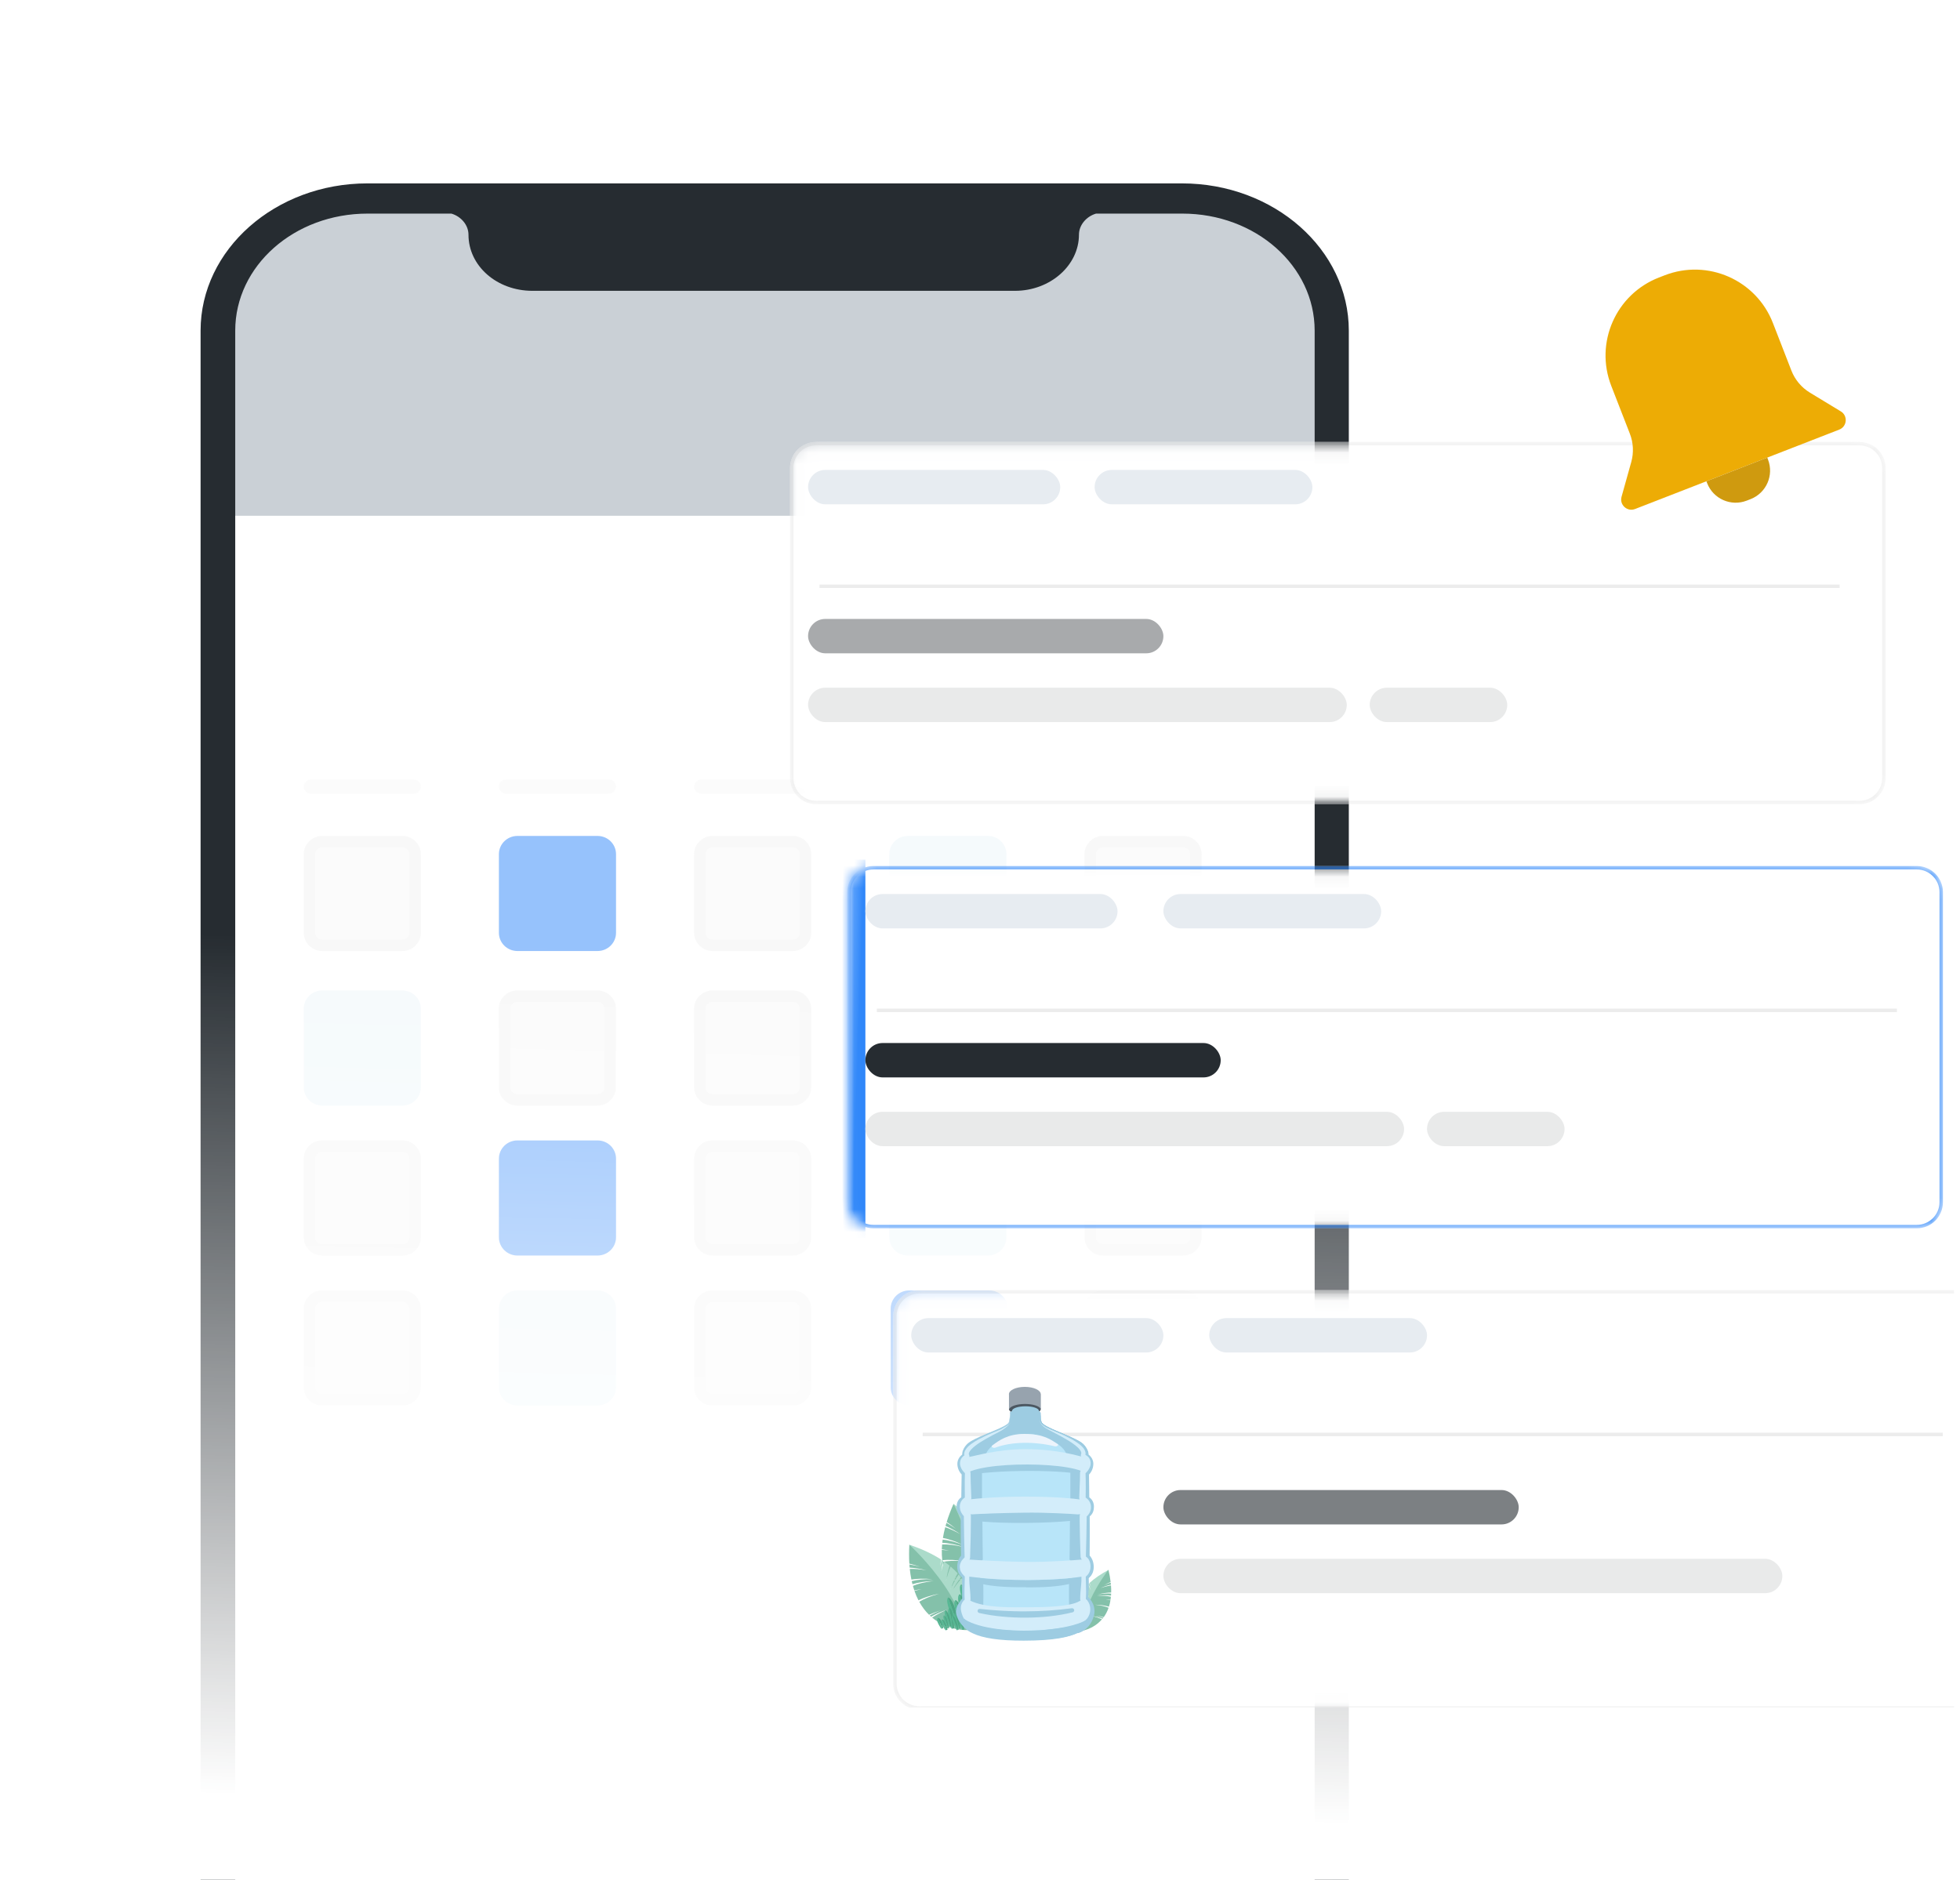 <svg width="171" height="164" viewBox="0 0 171 164" fill="none" xmlns="http://www.w3.org/2000/svg">
<g clip-path="url(#clip0_9712_47875)">
<rect width="170" height="164" transform="translate(0.5)" fill="white"/>
<g opacity="0.1">
<path d="M99.64 58.224H79.699V72.999H99.64V58.224Z" fill="#DCE0E4"/>
<path d="M79.699 73L88.162 64.951C88.994 64.166 90.3 64.166 91.132 64.951L99.595 73H79.699Z" fill="#C8CED4"/>
<path d="M79.721 58.224L87.98 66.945C88.813 67.73 90.501 67.73 91.334 66.945L99.594 58.224H79.721Z" fill="#A5AFB9"/>
<path d="M79.676 58L88.138 66.049C88.971 66.834 90.276 66.834 91.109 66.049L99.571 58H79.676Z" fill="#EAEDEF"/>
</g>
<path d="M116.27 27.444C116.27 22.498 112.965 18.509 108.912 18.509H105.254H30.217H26.559C22.506 18.509 19.201 22.498 19.201 27.444V30.635H19.245C19.201 31.06 19.201 31.486 19.201 31.911V185.402C19.201 192.848 24.136 198.858 30.217 198.858H105.21C111.291 198.858 116.226 192.848 116.226 185.402V31.965C116.226 31.539 116.226 31.114 116.182 30.688H116.226V27.444H116.27Z" fill="white"/>
<path d="M20.48 27.295H114.569V37.756H20.48V27.295Z" fill="white"/>
<path opacity="0.5" d="M20.5 27C20.5 22.029 24.529 18 29.5 18H106.5C112.023 18 116.5 22.477 116.5 28V45H20.5V27Z" fill="#97A3AE"/>
<path d="M80.429 88.379V88.311H79.543V89.72H80.429V89.653H79.73V89.006H80.37V88.939H79.73V88.379H80.429Z" fill="white"/>
<path d="M78.178 88.311H77.992V89.72H78.878V89.653H78.178V88.311Z" fill="white"/>
<path d="M73.716 88.311H73.529V89.721H73.716V88.311Z" fill="white"/>
<path d="M72.385 89.044H72.393C72.492 89.041 72.585 89.001 72.654 88.933C72.723 88.864 72.761 88.773 72.761 88.678C72.761 88.583 72.723 88.491 72.654 88.423C72.585 88.355 72.492 88.315 72.393 88.311H71.728V89.72H71.914V89.044H72.199L72.672 89.72H72.858L72.385 89.044ZM72.297 88.978H71.914V88.38H72.297C72.377 88.379 72.454 88.408 72.512 88.46C72.57 88.512 72.606 88.584 72.611 88.661C72.615 88.737 72.59 88.813 72.538 88.871C72.487 88.93 72.415 88.968 72.335 88.977C72.325 88.976 72.311 88.978 72.297 88.978Z" fill="white"/>
<path d="M70.673 88.311H70.008V89.72H70.195V89.044H70.673C70.772 89.041 70.865 89.001 70.934 88.933C71.003 88.864 71.041 88.773 71.041 88.678C71.041 88.583 71.003 88.491 70.934 88.423C70.865 88.355 70.772 88.315 70.673 88.311ZM70.615 88.975C70.602 88.976 70.59 88.978 70.577 88.978H70.195V88.38H70.577C70.656 88.379 70.733 88.408 70.792 88.46C70.85 88.512 70.885 88.584 70.89 88.661C70.895 88.737 70.869 88.813 70.818 88.871C70.767 88.93 70.694 88.968 70.615 88.977V88.975Z" fill="white"/>
<path d="M75.609 89.451L74.402 88.318V89.721H74.473V88.592L75.68 89.724V88.311H75.609V89.451Z" fill="white"/>
<path d="M77.309 88.311H77.159L76.537 89.016L77.159 89.72H77.309L76.686 89.016L77.309 88.311Z" fill="white"/>
<path d="M76.537 88.311H76.359V89.721H76.537V88.311Z" fill="white"/>
<path d="M68.85 88.913C68.45 88.781 68.47 88.634 68.47 88.597C68.47 88.56 68.504 88.335 68.795 88.335C69.016 88.335 69.218 88.489 69.218 88.489V88.407C69.088 88.339 68.944 88.303 68.797 88.3C68.567 88.3 68.305 88.432 68.305 88.691C68.305 89.108 69.156 89.038 69.156 89.397C69.156 89.731 68.763 89.713 68.717 89.713C68.671 89.713 68.41 89.694 68.307 89.561L68.303 89.661C68.444 89.749 68.686 89.761 68.713 89.761C68.74 89.761 69.318 89.801 69.318 89.366C69.318 89.034 68.986 88.957 68.85 88.913Z" fill="white"/>
<path d="M50.351 148.277L50.335 148.28C50.303 148.284 50.271 148.28 50.241 148.268C50.211 148.256 50.185 148.236 50.166 148.211C49.865 147.78 49.493 147.402 49.065 147.092C49.02 147.061 48.989 147.015 48.979 146.962C48.968 146.91 48.98 146.855 49.01 146.811C49.024 146.788 49.043 146.768 49.065 146.752C49.087 146.736 49.112 146.725 49.139 146.718C49.165 146.712 49.193 146.711 49.22 146.715C49.247 146.719 49.273 146.728 49.296 146.742C49.686 147.016 50.03 147.348 50.315 147.727C50.875 146.892 51.504 146.104 52.196 145.371C52.232 145.331 52.282 145.307 52.336 145.303C52.39 145.299 52.443 145.317 52.484 145.351C52.504 145.37 52.519 145.393 52.529 145.418C52.54 145.443 52.545 145.47 52.544 145.497C52.544 145.524 52.538 145.551 52.527 145.575C52.516 145.6 52.5 145.622 52.48 145.641C51.738 146.424 51.072 147.274 50.49 148.179C50.459 148.228 50.409 148.264 50.351 148.277Z" fill="white"/>
<path d="M101.468 161.884L101.452 161.887C101.42 161.891 101.388 161.887 101.358 161.875C101.328 161.862 101.302 161.843 101.283 161.818C100.982 161.387 100.61 161.008 100.182 160.698C100.137 160.668 100.106 160.621 100.096 160.569C100.086 160.516 100.097 160.462 100.128 160.417C100.142 160.394 100.16 160.374 100.182 160.358C100.204 160.343 100.229 160.331 100.256 160.325C100.282 160.318 100.31 160.317 100.337 160.321C100.364 160.326 100.39 160.335 100.413 160.349C100.804 160.622 101.148 160.954 101.432 161.333C101.992 160.499 102.622 159.711 103.313 158.977C103.349 158.937 103.399 158.913 103.453 158.909C103.507 158.906 103.561 158.923 103.602 158.958C103.621 158.977 103.636 159 103.647 159.025C103.657 159.05 103.662 159.076 103.662 159.103C103.661 159.13 103.655 159.157 103.644 159.182C103.633 159.207 103.617 159.229 103.597 159.247C102.855 160.031 102.189 160.88 101.607 161.785C101.576 161.835 101.526 161.87 101.468 161.884Z" fill="white"/>
<g opacity="0.5">
<path d="M27 74.52C27 73.927 27.492 73.432 28.116 73.432H35.102C35.726 73.432 36.218 73.927 36.218 74.52V81.386C36.218 81.979 35.726 82.474 35.102 82.474H28.116C27.492 82.474 27 81.979 27 81.386V74.52Z" fill="#F8F8F8" stroke="#F1F1F1"/>
<path d="M78.217 88.004C78.217 87.41 78.708 86.915 79.333 86.915H86.318C86.943 86.915 87.435 87.41 87.435 88.004V94.869C87.435 95.462 86.943 95.958 86.318 95.958H79.333C78.708 95.958 78.217 95.462 78.217 94.869V88.004Z" fill="#F8F8F8" stroke="#F1F1F1"/>
<path d="M27 101.087C27 100.494 27.492 99.998 28.116 99.998H35.102C35.726 99.998 36.218 100.494 36.218 101.087V107.952C36.218 108.545 35.726 109.041 35.102 109.041H28.116C27.492 109.041 27 108.545 27 107.952V101.087Z" fill="#F8F8F8" stroke="#F1F1F1"/>
<path d="M27 114.174C27 113.581 27.492 113.086 28.116 113.086H35.102C35.726 113.086 36.218 113.581 36.218 114.174V121.04C36.218 121.633 35.726 122.129 35.102 122.129H28.116C27.492 122.129 27 121.633 27 121.04V114.174Z" fill="#F8F8F8" stroke="#F1F1F1"/>
<path d="M26.5 68.628C26.5 68.281 26.786 68 27.139 68H36.079C36.432 68 36.718 68.281 36.718 68.628C36.718 68.974 36.432 69.255 36.079 69.255H27.139C26.786 69.255 26.5 68.974 26.5 68.628Z" fill="#F8F8F8"/>
<path d="M43.527 74.52C43.527 73.643 44.251 72.932 45.144 72.932H52.129C53.022 72.932 53.745 73.643 53.745 74.52V81.386C53.745 82.263 53.022 82.974 52.129 82.974H45.144C44.251 82.974 43.527 82.263 43.527 81.386V74.52Z" fill="#2E86F9"/>
<path d="M94.738 88.004C94.738 87.126 95.462 86.415 96.355 86.415H103.34C104.232 86.415 104.956 87.126 104.956 88.004V94.869C104.956 95.746 104.232 96.458 103.34 96.458H96.355C95.462 96.458 94.738 95.746 94.738 94.869V88.004Z" fill="#2E86F9"/>
<path d="M43.527 101.087C43.527 100.209 44.251 99.498 45.144 99.498H52.129C53.022 99.498 53.745 100.209 53.745 101.087V107.952C53.745 108.829 53.022 109.541 52.129 109.541H45.144C44.251 109.541 43.527 108.829 43.527 107.952V101.087Z" fill="#2E86F9"/>
<path d="M77.707 114.174C77.707 113.297 78.431 112.586 79.323 112.586H86.309C87.201 112.586 87.925 113.297 87.925 114.174V121.04C87.925 121.917 87.201 122.629 86.309 122.629H79.323C78.431 122.629 77.707 121.917 77.707 121.04V114.174Z" fill="#2E86F9"/>
<path d="M43.527 68.628C43.527 68.281 43.813 68 44.166 68H53.106C53.459 68 53.745 68.281 53.745 68.628C53.745 68.974 53.459 69.255 53.106 69.255H44.166C43.813 69.255 43.527 68.974 43.527 68.628Z" fill="#F8F8F8"/>
<path d="M61.057 74.52C61.057 73.927 61.548 73.432 62.173 73.432H69.158C69.783 73.432 70.274 73.927 70.274 74.52V81.386C70.274 81.979 69.783 82.474 69.158 82.474H62.173C61.548 82.474 61.057 81.979 61.057 81.386V74.52Z" fill="#F8F8F8" stroke="#F1F1F1"/>
<path d="M61.057 88.004C61.057 87.41 61.548 86.915 62.173 86.915H69.158C69.783 86.915 70.274 87.41 70.274 88.004V94.869C70.274 95.462 69.783 95.958 69.158 95.958H62.173C61.548 95.958 61.057 95.462 61.057 94.869V88.004Z" fill="#F8F8F8" stroke="#F1F1F1"/>
<path d="M61.057 101.087C61.057 100.494 61.548 99.998 62.173 99.998H69.158C69.783 99.998 70.274 100.494 70.274 101.087V107.952C70.274 108.545 69.783 109.041 69.158 109.041H62.173C61.548 109.041 61.057 108.545 61.057 107.952V101.087Z" fill="#F8F8F8" stroke="#F1F1F1"/>
<path d="M61.057 114.174C61.057 113.581 61.548 113.086 62.173 113.086H69.158C69.783 113.086 70.274 113.581 70.274 114.174V121.04C70.274 121.633 69.783 122.129 69.158 122.129H62.173C61.548 122.129 61.057 121.633 61.057 121.04V114.174Z" fill="#F8F8F8" stroke="#F1F1F1"/>
<path d="M60.557 68.628C60.557 68.281 60.843 68 61.195 68H70.136C70.489 68 70.774 68.281 70.774 68.628C70.774 68.974 70.489 69.255 70.136 69.255H61.195C60.843 69.255 60.557 68.974 60.557 68.628Z" fill="#F8F8F8"/>
<path d="M77.588 74.52C77.588 73.643 78.311 72.932 79.204 72.932H86.189C87.082 72.932 87.806 73.643 87.806 74.52V81.386C87.806 82.263 87.082 82.974 86.189 82.974H79.204C78.311 82.974 77.588 82.263 77.588 81.386V74.52Z" fill="#EBF5FA"/>
<path d="M26.5 88.004C26.5 87.126 27.224 86.415 28.116 86.415H35.102C35.994 86.415 36.718 87.126 36.718 88.004V94.869C36.718 95.746 35.994 96.458 35.102 96.458H28.116C27.224 96.458 26.5 95.746 26.5 94.869V88.004Z" fill="#EBF5FA"/>
<path d="M77.588 101.087C77.588 100.209 78.311 99.498 79.204 99.498H86.189C87.082 99.498 87.806 100.209 87.806 101.087V107.952C87.806 108.829 87.082 109.541 86.189 109.541H79.204C78.311 109.541 77.588 108.829 77.588 107.952V101.087Z" fill="#EBF5FA"/>
<path d="M43.527 114.174C43.527 113.297 44.251 112.586 45.144 112.586H52.129C53.022 112.586 53.745 113.297 53.745 114.174V121.04C53.745 121.917 53.022 122.629 52.129 122.629H45.144C44.251 122.629 43.527 121.917 43.527 121.04V114.174Z" fill="#EBF5FA"/>
<path d="M77.588 68.628C77.588 68.281 77.874 68 78.227 68H87.167C87.52 68 87.806 68.281 87.806 68.628C87.806 68.974 87.52 69.255 87.167 69.255H78.227C77.874 69.255 77.588 68.974 77.588 68.628Z" fill="#F8F8F8"/>
<path d="M95.117 74.52C95.117 73.927 95.609 73.432 96.233 73.432H103.219C103.843 73.432 104.335 73.927 104.335 74.52V81.386C104.335 81.979 103.843 82.474 103.219 82.474H96.233C95.609 82.474 95.117 81.979 95.117 81.386V74.52Z" fill="#F8F8F8" stroke="#F1F1F1"/>
<path d="M44.02 88.004C44.02 87.41 44.511 86.915 45.136 86.915H52.121C52.746 86.915 53.237 87.41 53.237 88.004V94.869C53.237 95.462 52.746 95.958 52.121 95.958H45.136C44.511 95.958 44.02 95.462 44.02 94.869V88.004Z" fill="#F8F8F8" stroke="#F1F1F1"/>
<path d="M95.117 101.087C95.117 100.494 95.609 99.998 96.233 99.998H103.219C103.843 99.998 104.335 100.494 104.335 101.087V107.952C104.335 108.545 103.843 109.041 103.219 109.041H96.233C95.609 109.041 95.117 108.545 95.117 107.952V101.087Z" fill="#F8F8F8" stroke="#F1F1F1"/>
<path d="M95.117 114.174C95.117 113.581 95.609 113.086 96.233 113.086H103.219C103.843 113.086 104.335 113.581 104.335 114.174V121.04C104.335 121.633 103.843 122.129 103.219 122.129H96.233C95.609 122.129 95.117 121.633 95.117 121.04V114.174Z" fill="#F8F8F8" stroke="#F1F1F1"/>
<path d="M82.359 119.255L82.343 119.258C82.311 119.262 82.278 119.258 82.249 119.246C82.219 119.234 82.193 119.214 82.174 119.189C81.873 118.758 81.501 118.379 81.073 118.069C81.028 118.039 80.997 117.993 80.987 117.94C80.976 117.887 80.988 117.833 81.018 117.788C81.032 117.765 81.051 117.745 81.073 117.73C81.095 117.714 81.12 117.702 81.146 117.696C81.173 117.689 81.2 117.688 81.227 117.692C81.254 117.697 81.28 117.706 81.303 117.72C81.694 117.993 82.038 118.325 82.323 118.704C82.883 117.87 83.512 117.082 84.204 116.348C84.24 116.308 84.29 116.284 84.344 116.281C84.398 116.277 84.451 116.294 84.492 116.329C84.512 116.348 84.527 116.371 84.537 116.396C84.548 116.421 84.553 116.447 84.552 116.474C84.552 116.501 84.546 116.528 84.535 116.553C84.524 116.578 84.508 116.6 84.488 116.619C83.746 117.402 83.079 118.252 82.498 119.156C82.466 119.206 82.417 119.241 82.359 119.255Z" fill="white"/>
</g>
<path d="M96.688 137.946C96.688 137.599 96.973 137.318 97.326 137.318H106.267C106.619 137.318 106.905 137.599 106.905 137.946C106.905 138.293 106.619 138.574 106.267 138.574H97.326C96.973 138.574 96.688 138.293 96.688 137.946Z" fill="#F8F8F8"/>
<path d="M103.116 16H32.06C24.014 16 17.5 21.774 17.5 28.846V188.482C17.5 195.596 24.014 201.329 32.06 201.329H103.116C111.163 201.329 117.677 195.554 117.677 188.482V28.846C117.677 21.774 111.163 16 103.116 16ZM20.523 28.846C20.523 23.197 25.674 18.636 32.06 18.636H39.383C40.235 18.887 40.873 19.64 40.873 20.477C40.873 23.197 43.343 25.373 46.45 25.373H88.556C91.621 25.373 94.133 23.155 94.133 20.477C94.133 19.64 94.772 18.887 95.623 18.636H103.159C109.545 18.636 114.697 23.197 114.697 28.846V188.482C114.697 194.131 109.545 198.692 103.159 198.692H32.06C25.674 198.692 20.523 194.131 20.523 188.482V28.846Z" fill="#262C31"/>
<rect x="-2.5" y="58" width="170" height="106" fill="url(#paint0_linear_9712_47875)"/>
<g filter="url(#filter0_d_9712_47875)">
<mask id="mask0_9712_47875" style="mask-type:luminance" maskUnits="userSpaceOnUse" x="66" y="36" width="97" height="33">
<path d="M69.207 37.057H160.228C161.213 37.057 162.01 37.854 162.01 38.835V65.888C162.01 66.869 161.213 67.666 160.228 67.666H69.207C68.221 67.666 67.424 66.869 67.424 65.888V38.835C67.424 37.854 68.221 37.057 69.207 37.057Z" fill="white" stroke="white"/>
</mask>
<g mask="url(#mask0_9712_47875)">
<path d="M160.228 36.557H69.207C67.946 36.557 66.924 37.577 66.924 38.835V65.888C66.924 67.146 67.946 68.166 69.207 68.166H160.228C161.489 68.166 162.51 67.146 162.51 65.888V38.835C162.51 37.577 161.489 36.557 160.228 36.557Z" fill="white"/>
<path d="M158.5 49H69.5V49.3H158.5V49Z" fill="#ECECEC"/>
<path d="M69.207 36.707H160.228C161.406 36.707 162.36 37.66 162.36 38.835V65.888C162.36 67.063 161.406 68.016 160.228 68.016H69.207C68.028 68.016 67.074 67.063 67.074 65.888V38.835C67.074 37.66 68.028 36.707 69.207 36.707Z" stroke="#ECECEC" stroke-width="0.3"/>
</g>
</g>
<rect x="70.5" y="41" width="22" height="3" rx="1.5" fill="#E7ECF1"/>
<rect opacity="0.4" x="70.5" y="54" width="31" height="3" rx="1.5" fill="#262C31"/>
<rect x="70.5" y="60" width="47" height="3" rx="1.5" fill="#E9EAEA"/>
<rect x="119.5" y="60" width="12" height="3" rx="1.5" fill="#E9EAEA"/>
<rect x="95.5" y="41" width="19" height="3" rx="1.5" fill="#E7ECF1"/>
<g filter="url(#filter1_d_9712_47875)">
<mask id="mask1_9712_47875" style="mask-type:luminance" maskUnits="userSpaceOnUse" x="71" y="73" width="97" height="33">
<path d="M74.207 74.057H165.228C166.213 74.057 167.01 74.854 167.01 75.835V102.888C167.01 103.869 166.213 104.666 165.228 104.666H74.207C73.221 104.666 72.424 103.869 72.424 102.888V75.835C72.424 74.854 73.221 74.057 74.207 74.057Z" fill="white" stroke="white"/>
</mask>
<g mask="url(#mask1_9712_47875)">
<path d="M165.228 73.557H74.207C72.946 73.557 71.924 74.577 71.924 75.835V102.888C71.924 104.146 72.946 105.166 74.207 105.166H165.228C166.489 105.166 167.51 104.146 167.51 102.888V75.835C167.51 74.577 166.489 73.557 165.228 73.557Z" fill="white"/>
<path d="M73.065 85.517H71.924V85.801H73.065V85.517Z" fill="#ECECEC"/>
<path d="M73.5 73H71.5V106H73.5V73Z" fill="url(#paint1_linear_9712_47875)"/>
<path d="M163.5 86H74.5V86.3H163.5V86Z" fill="#ECECEC"/>
<path d="M74.207 73.707H165.228C166.406 73.707 167.36 74.66 167.36 75.835V102.888C167.36 104.063 166.406 105.016 165.228 105.016H74.207C73.028 105.016 72.074 104.063 72.074 102.888V75.835C72.074 74.66 73.028 73.707 74.207 73.707Z" stroke="#348AFA" stroke-width="0.3"/>
</g>
</g>
<rect x="75.5" y="78" width="22" height="3" rx="1.5" fill="#E7ECF1"/>
<rect x="75.5" y="91" width="31" height="3" rx="1.5" fill="#262C31"/>
<rect x="75.5" y="97" width="47" height="3" rx="1.5" fill="#E9EAEA"/>
<rect x="124.5" y="97" width="12" height="3" rx="1.5" fill="#E9EAEA"/>
<rect x="101.5" y="78" width="19" height="3" rx="1.5" fill="#E7ECF1"/>
<g clip-path="url(#clip1_9712_47875)">
<g filter="url(#filter2_d_9712_47875)">
<mask id="mask2_9712_47875" style="mask-type:luminance" maskUnits="userSpaceOnUse" x="75" y="110" width="97" height="38">
<path d="M78.207 111.057H169.228C170.213 111.057 171.01 111.854 171.01 112.835V144.888C171.01 145.869 170.213 146.666 169.228 146.666H78.207C77.221 146.666 76.424 145.869 76.424 144.888V112.835C76.424 111.854 77.221 111.057 78.207 111.057Z" fill="white" stroke="white"/>
</mask>
<g mask="url(#mask2_9712_47875)">
<path d="M169.228 110.557H78.207C76.946 110.557 75.924 111.577 75.924 112.835V144.888C75.924 146.146 76.946 147.166 78.207 147.166H169.228C170.489 147.166 171.51 146.146 171.51 144.888V112.835C171.51 111.577 170.489 110.557 169.228 110.557Z" fill="white"/>
<path d="M167.5 123H78.5V123.3H167.5V123Z" fill="#ECECEC"/>
<path d="M78.207 110.707H169.228C170.406 110.707 171.36 111.66 171.36 112.835V144.888C171.36 146.063 170.406 147.016 169.228 147.016H78.207C77.028 147.016 76.074 146.063 76.074 144.888V112.835C76.074 111.66 77.028 110.707 78.207 110.707Z" stroke="#ECECEC" stroke-width="0.3"/>
</g>
</g>
<rect x="79.5" y="115" width="22" height="3" rx="1.5" fill="#E7ECF1"/>
<rect opacity="0.6" x="101.5" y="130" width="31" height="3" rx="1.5" fill="#262C31"/>
<rect x="101.5" y="136" width="54" height="3" rx="1.5" fill="#E9EAEA"/>
<rect x="105.5" y="115" width="19" height="3" rx="1.5" fill="#E7ECF1"/>
<path d="M83.835 137.107C83.808 137.19 83.782 137.279 83.761 137.375C83.79 137.285 83.824 137.201 83.854 137.121C83.875 137.138 83.895 137.155 83.915 137.168C83.868 137.295 83.827 137.432 83.788 137.585C83.838 137.437 83.891 137.305 83.943 137.191C84.016 137.254 84.086 137.317 84.149 137.381C84.072 137.554 84.001 137.757 83.943 137.995C84.02 137.764 84.104 137.576 84.187 137.423C84.284 137.526 84.371 137.627 84.447 137.727C84.326 137.897 84.198 138.112 84.084 138.38C84.221 138.126 84.359 137.929 84.484 137.779C84.512 137.818 84.539 137.858 84.564 137.898C84.43 138.04 84.289 138.213 84.147 138.427C84.308 138.224 84.456 138.066 84.593 137.944C84.677 138.09 84.743 138.233 84.789 138.371C84.664 138.488 84.534 138.629 84.402 138.797C84.547 138.643 84.68 138.519 84.803 138.417C85.085 139.327 84.629 140.061 84.629 140.061L82.607 136.382C83.113 136.611 83.518 136.857 83.835 137.107Z" fill="#ABDBCA"/>
<path d="M83.873 139.152C83.605 139.214 83.381 139.292 83.192 139.375C83.175 139.357 83.159 139.339 83.145 139.321C83.276 139.265 83.426 139.213 83.599 139.16C83.419 139.197 83.262 139.24 83.118 139.288C82.988 139.133 82.872 138.948 82.775 138.726C82.965 138.633 83.231 138.54 83.603 138.482C83.243 138.511 82.957 138.586 82.746 138.662C82.697 138.541 82.657 138.411 82.622 138.271C82.712 138.252 82.809 138.24 82.914 138.229C82.808 138.233 82.709 138.239 82.615 138.248C82.6 138.186 82.586 138.124 82.578 138.06C82.78 137.996 83.061 137.946 83.443 137.943C83.083 137.915 82.789 137.947 82.569 137.99C82.562 137.95 82.558 137.907 82.55 137.864C82.755 137.833 83.032 137.821 83.395 137.866C83.054 137.793 82.763 137.784 82.542 137.8C82.528 137.663 82.52 137.518 82.52 137.365C82.702 137.375 82.921 137.41 83.182 137.482C82.935 137.391 82.709 137.34 82.522 137.313C82.522 137.273 82.524 137.228 82.523 137.184C82.65 137.217 82.791 137.258 82.946 137.317C82.796 137.247 82.655 137.189 82.527 137.146C82.537 136.909 82.56 136.653 82.605 136.38C82.605 136.38 83.311 137.161 83.861 138.166C84.339 139.037 84.626 140.058 84.626 140.058C84.626 140.058 83.847 140.035 83.237 139.415C83.404 139.326 83.612 139.233 83.873 139.152Z" fill="#A6D3C2"/>
<path d="M85.392 133.43C85.287 133.594 85.183 133.768 85.082 133.955C85.199 133.779 85.312 133.621 85.424 133.473C85.456 133.518 85.491 133.563 85.523 133.609C85.356 133.848 85.183 134.119 85.02 134.422C85.211 134.138 85.394 133.89 85.569 133.673C85.689 133.847 85.799 134.019 85.897 134.187C85.64 134.506 85.372 134.898 85.118 135.366C85.411 134.922 85.692 134.568 85.956 134.289C86.107 134.557 86.232 134.822 86.332 135.074C85.978 135.368 85.585 135.754 85.191 136.252C85.629 135.788 86.03 135.448 86.382 135.202C86.42 135.301 86.451 135.398 86.482 135.495C86.118 135.716 85.719 136.008 85.3 136.384C85.753 136.043 86.159 135.791 86.516 135.609C86.616 135.963 86.668 136.298 86.687 136.619C86.357 136.796 86.001 137.019 85.628 137.303C86.018 137.057 86.373 136.869 86.692 136.723C86.769 138.804 85.389 140.104 85.389 140.104L83.197 131.206C84.15 131.983 84.865 132.725 85.392 133.43Z" fill="#ABDBCA"/>
<path d="M84.314 137.777C83.712 137.759 83.19 137.802 82.748 137.872C82.722 137.825 82.701 137.781 82.675 137.734C82.984 137.69 83.333 137.658 83.726 137.644C83.33 137.621 82.966 137.628 82.637 137.652C82.45 137.254 82.307 136.795 82.228 136.27C82.68 136.181 83.298 136.135 84.124 136.212C83.346 136.073 82.695 136.073 82.208 136.12C82.176 135.839 82.161 135.539 82.167 135.221C82.365 135.236 82.583 135.257 82.812 135.29C82.586 135.24 82.373 135.197 82.168 135.17C82.171 135.033 82.181 134.892 82.194 134.75C82.658 134.727 83.279 134.777 84.089 134.982C83.342 134.725 82.699 134.628 82.209 134.601C82.217 134.511 82.232 134.42 82.243 134.327C82.698 134.373 83.286 134.503 84.029 134.794C83.346 134.455 82.74 134.274 82.265 134.18C82.313 133.883 82.378 133.572 82.465 133.244C82.841 133.369 83.285 133.563 83.798 133.859C83.324 133.53 82.88 133.297 82.494 133.134C82.519 133.044 82.545 132.955 82.573 132.862C82.825 133 83.095 133.169 83.39 133.379C83.115 133.146 82.847 132.949 82.594 132.787C82.748 132.291 82.945 131.768 83.19 131.209C83.19 131.209 84.242 133.25 84.839 135.68C85.358 137.786 85.382 140.108 85.382 140.108C85.382 140.108 83.745 139.626 82.805 137.982C83.218 137.885 83.711 137.81 84.314 137.777Z" fill="#84C1AA"/>
<path d="M82.12 136.071C82.08 136.255 82.046 136.451 82.017 136.657C82.064 136.459 82.11 136.27 82.163 136.098C82.209 136.128 82.257 136.161 82.3 136.191C82.228 136.469 82.165 136.776 82.117 137.111C82.194 136.784 82.278 136.494 82.363 136.235C82.535 136.353 82.695 136.476 82.844 136.598C82.718 136.98 82.608 137.427 82.537 137.947C82.655 137.44 82.791 137.019 82.933 136.671C83.164 136.868 83.369 137.069 83.549 137.27C83.325 137.662 83.097 138.146 82.909 138.74C83.152 138.165 83.4 137.718 83.639 137.371C83.709 137.452 83.771 137.53 83.833 137.608C83.576 137.934 83.306 138.336 83.055 138.825C83.355 138.356 83.638 137.988 83.904 137.702C84.118 137.993 84.284 138.286 84.414 138.574C84.173 138.849 83.923 139.174 83.678 139.562C83.952 139.203 84.211 138.911 84.455 138.669C85.247 140.561 84.427 142.224 84.427 142.224L79.332 134.771C80.476 135.156 81.392 135.6 82.12 136.071Z" fill="#ABDBCA"/>
<path d="M82.639 140.432C82.079 140.617 81.614 140.834 81.234 141.048C81.197 141.013 81.157 140.979 81.12 140.944C81.387 140.797 81.695 140.65 82.053 140.509C81.68 140.622 81.348 140.753 81.054 140.883C80.745 140.581 80.452 140.207 80.202 139.748C80.588 139.513 81.139 139.261 81.924 139.056C81.161 139.189 80.566 139.408 80.131 139.62C80.001 139.373 79.884 139.103 79.784 138.806C79.97 138.751 80.178 138.699 80.401 138.652C80.175 138.68 79.964 138.715 79.768 138.758C79.725 138.632 79.684 138.499 79.647 138.362C80.064 138.187 80.651 138.021 81.466 137.933C80.691 137.95 80.068 138.077 79.607 138.216C79.585 138.131 79.562 138.042 79.543 137.95C79.974 137.837 80.564 137.76 81.346 137.779C80.601 137.699 79.984 137.737 79.514 137.809C79.456 137.519 79.408 137.21 79.374 136.881C79.762 136.871 80.24 136.901 80.812 136.999C80.263 136.856 79.776 136.791 79.362 136.771C79.353 136.681 79.347 136.59 79.341 136.495C79.617 136.538 79.928 136.602 80.269 136.698C79.934 136.577 79.622 136.486 79.335 136.421C79.304 135.916 79.303 135.364 79.335 134.766C79.335 134.766 81.004 136.293 82.394 138.326C83.599 140.088 84.427 142.218 84.427 142.218C84.427 142.218 82.757 142.327 81.325 141.131C81.667 140.9 82.094 140.666 82.639 140.432Z" fill="#84C1AA"/>
<path d="M84.754 141.337C84.754 141.337 83.377 138.713 83.842 138.24C84.119 139.038 84.912 141.3 84.912 141.3L84.754 141.337Z" fill="#57B894"/>
<path d="M85.08 141.268C85.08 141.268 84.558 138.464 83.848 138.242C84.125 139.04 84.918 141.302 84.918 141.302L85.08 141.268Z" fill="#4EA685"/>
<path d="M84.683 141.466C84.683 141.466 83.957 138.203 84.624 137.682C84.688 138.663 84.872 141.437 84.872 141.437L84.683 141.466Z" fill="#57B894"/>
<path d="M85.068 141.413C85.068 141.413 85.354 138.015 84.632 137.683C84.696 138.663 84.88 141.438 84.88 141.438L85.068 141.413Z" fill="#4EA685"/>
<path d="M83.45 141.896C83.45 141.896 82.336 139.756 82.717 139.372C82.941 140.022 83.582 141.87 83.582 141.87L83.45 141.896Z" fill="#57B894"/>
<path d="M83.712 141.839C83.712 141.839 83.295 139.552 82.719 139.369C82.943 140.02 83.584 141.867 83.584 141.867L83.712 141.839Z" fill="#4EA685"/>
<path d="M83.03 142.106C83.03 142.106 82.487 140.556 82.819 140.292C82.902 140.762 83.129 142.089 83.129 142.089L83.03 142.106Z" fill="#57B894"/>
<path d="M83.235 142.07C83.235 142.07 83.226 140.431 82.823 140.291C82.906 140.76 83.133 142.087 83.133 142.087L83.235 142.07Z" fill="#4EA685"/>
<path d="M83.966 141.923C83.966 141.923 82.956 139.96 83.348 139.602C83.543 140.2 84.095 141.895 84.095 141.895L83.966 141.923Z" fill="#57B894"/>
<path d="M84.23 141.867C84.23 141.867 83.917 139.76 83.352 139.6C83.546 140.197 84.098 141.893 84.098 141.893L84.23 141.867Z" fill="#4EA685"/>
<path d="M82.832 141.9C82.832 141.9 82.235 140.706 82.474 140.489C82.586 140.851 82.912 141.883 82.912 141.883L82.832 141.9Z" fill="#57B894"/>
<path d="M82.993 141.869C82.993 141.869 82.819 140.591 82.477 140.491C82.588 140.854 82.914 141.886 82.914 141.886L82.993 141.869Z" fill="#4EA685"/>
<path d="M82.125 142.099C82.125 142.099 81.553 141.329 81.82 141.151C81.921 141.393 82.211 142.081 82.211 142.081L82.125 142.099Z" fill="#57B894"/>
<path d="M82.297 142.057C82.297 142.057 82.176 141.181 81.824 141.147C81.925 141.39 82.215 142.077 82.215 142.077L82.297 142.057Z" fill="#4EA685"/>
<path d="M82.492 142.237C82.492 142.237 81.927 141.466 82.191 141.289C82.291 141.531 82.574 142.22 82.574 142.22L82.492 142.237Z" fill="#57B894"/>
<path d="M82.661 142.198C82.661 142.198 82.544 141.321 82.191 141.288C82.292 141.53 82.575 142.219 82.575 142.219L82.661 142.198Z" fill="#4EA685"/>
<path d="M82.665 142.082C82.665 142.082 82.151 141.105 82.348 140.926C82.448 141.222 82.731 142.067 82.731 142.067L82.665 142.082Z" fill="#57B894"/>
<path d="M82.798 142.059C82.798 142.059 82.634 141.01 82.35 140.932C82.45 141.228 82.732 142.073 82.732 142.073L82.798 142.059Z" fill="#4EA685"/>
<path d="M84.147 141.447C84.147 141.447 83.289 139.449 83.706 139.096C83.854 139.705 84.28 141.425 84.28 141.425L84.147 141.447Z" fill="#57B894"/>
<path d="M84.412 141.395C84.412 141.395 84.252 139.267 83.709 139.092C83.857 139.7 84.283 141.42 84.283 141.42L84.412 141.395Z" fill="#4EA685"/>
<path d="M84.003 141.878C84.003 141.878 83.58 140.679 83.834 140.473C83.898 140.837 84.079 141.865 84.079 141.865L84.003 141.878Z" fill="#57B894"/>
<path d="M84.161 141.852C84.161 141.852 84.149 140.584 83.84 140.473C83.904 140.836 84.085 141.865 84.085 141.865L84.161 141.852Z" fill="#4EA685"/>
<path d="M83.644 142.094C83.644 142.094 83.088 140.923 83.329 140.713C83.432 141.07 83.723 142.077 83.723 142.077L83.644 142.094Z" fill="#57B894"/>
<path d="M83.8 142.063C83.8 142.063 83.659 140.813 83.33 140.715C83.434 141.072 83.724 142.079 83.724 142.079L83.8 142.063Z" fill="#4EA685"/>
<path d="M83.471 142.234C83.471 142.234 82.861 141.161 83.088 140.956C83.208 141.283 83.547 142.218 83.547 142.218L83.471 142.234Z" fill="#57B894"/>
<path d="M83.629 142.197C83.629 142.197 83.427 141.035 83.094 140.951C83.213 141.279 83.553 142.213 83.553 142.213L83.629 142.197Z" fill="#4EA685"/>
<path d="M83.958 142.206C83.958 142.206 83.376 141.044 83.612 140.83C83.723 141.183 84.037 142.19 84.037 142.19L83.958 142.206Z" fill="#57B894"/>
<path d="M84.114 142.174C84.114 142.174 83.945 140.929 83.613 140.831C83.723 141.184 84.038 142.19 84.038 142.19L84.114 142.174Z" fill="#4EA685"/>
<path d="M84.522 141.729C84.522 141.729 83.813 140.309 84.1 140.05C84.234 140.484 84.618 141.71 84.618 141.71L84.522 141.729Z" fill="#57B894"/>
<path d="M84.713 141.689C84.713 141.689 84.505 140.164 84.102 140.048C84.236 140.482 84.62 141.708 84.62 141.708L84.713 141.689Z" fill="#4EA685"/>
<path d="M95.058 138.104C95.106 138.218 95.151 138.34 95.192 138.471C95.141 138.347 95.086 138.232 95.034 138.127C95.007 138.151 94.983 138.178 94.955 138.201C95.034 138.374 95.11 138.562 95.178 138.775C95.093 138.573 95.003 138.394 94.918 138.239C94.821 138.333 94.732 138.431 94.646 138.525C94.77 138.758 94.894 139.035 95 139.362C94.866 139.048 94.729 138.792 94.595 138.583C94.468 138.734 94.358 138.886 94.262 139.035C94.451 139.261 94.653 139.551 94.845 139.912C94.622 139.568 94.409 139.305 94.217 139.106C94.183 139.163 94.149 139.224 94.121 139.281C94.324 139.463 94.547 139.696 94.766 139.983C94.519 139.713 94.293 139.507 94.087 139.348C93.984 139.561 93.908 139.767 93.857 139.966C94.046 140.118 94.245 140.3 94.447 140.526C94.228 140.323 94.025 140.161 93.84 140.033C93.541 141.339 94.265 142.324 94.265 142.324L96.716 136.967C96.019 137.338 95.477 137.722 95.058 138.104Z" fill="#ABDBCA"/>
<path d="M95.218 140.974C95.603 141.035 95.929 141.122 96.2 141.22C96.221 141.193 96.241 141.166 96.262 141.139C96.073 141.075 95.853 141.011 95.606 140.957C95.86 140.991 96.09 141.038 96.296 141.092C96.461 140.863 96.609 140.589 96.718 140.269C96.44 140.157 96.056 140.056 95.524 140.006C96.035 140.009 96.444 140.087 96.749 140.178C96.804 140.006 96.849 139.817 96.883 139.614C96.756 139.601 96.615 139.587 96.464 139.581C96.612 139.574 96.756 139.574 96.886 139.581C96.9 139.493 96.91 139.405 96.921 139.311C96.629 139.243 96.231 139.199 95.692 139.23C96.197 139.156 96.615 139.172 96.931 139.213C96.934 139.156 96.938 139.095 96.941 139.037C96.646 139.01 96.258 139.024 95.754 139.122C96.228 138.99 96.632 138.946 96.945 138.943C96.948 138.751 96.945 138.545 96.928 138.329C96.674 138.363 96.368 138.434 96.008 138.558C96.348 138.407 96.656 138.312 96.921 138.255C96.917 138.194 96.91 138.137 96.904 138.076C96.729 138.133 96.536 138.208 96.324 138.305C96.526 138.191 96.718 138.1 96.897 138.025C96.859 137.695 96.797 137.341 96.705 136.956C96.705 136.956 95.795 138.12 95.126 139.581C94.546 140.849 94.254 142.31 94.254 142.31C94.254 142.31 95.349 142.202 96.142 141.274C95.901 141.173 95.596 141.065 95.218 140.974Z" fill="#84C1AA"/>
<path d="M89.416 123.444C90.183 123.444 90.805 123.214 90.805 122.93C90.805 122.646 90.183 122.416 89.416 122.416C88.649 122.416 88.027 122.646 88.027 122.93C88.027 123.214 88.649 123.444 89.416 123.444Z" fill="#4C5761"/>
<path d="M89.468 123.486C90.114 123.486 90.638 123.308 90.638 123.09C90.638 122.871 90.114 122.693 89.468 122.693C88.822 122.693 88.299 122.871 88.299 123.09C88.299 123.308 88.822 123.486 89.468 123.486Z" fill="#9DCCE2"/>
<path fill-rule="evenodd" clip-rule="evenodd" d="M89.333 122.887C89.333 122.887 90.518 122.781 90.802 123.267C90.806 123.726 90.754 124.071 90.973 124.232C91.289 124.801 95.056 125.656 94.821 126.974C95.547 127.711 95.208 128.147 94.841 128.563C94.841 129.194 94.841 130.783 94.841 130.783C94.841 130.783 95.778 131.512 94.861 132.206C94.861 133.132 94.861 135.85 94.861 135.85C94.861 135.85 95.743 136.6 94.821 137.62C94.845 138.733 94.841 139.471 94.841 139.471C94.841 139.471 96.118 140.718 94.505 142.166C92.889 143.617 85.658 143.005 84.42 142.166C83.183 141.326 83.782 139.659 84.065 139.471C84.061 138.533 84.085 137.62 84.085 137.62C84.085 137.62 83.147 136.964 84.045 135.85C84.045 134.262 84.045 132.206 84.045 132.206C84.045 132.206 83.239 131.548 84.065 130.783C84.065 129.653 84.077 129.033 84.065 128.563C83.734 128.076 83.435 127.598 84.085 126.974C83.977 125.421 87.677 124.817 88.04 124.111C88.184 123.42 88.104 123.224 88.104 123.224C88.104 123.224 88.495 122.879 89.333 122.887Z" fill="#9DCCE2"/>
<path d="M93.273 140.065C93.273 140.065 93.253 139.068 93.273 138.033C94.155 137.076 93.312 136.06 93.312 136.06C93.312 136.06 93.352 133.495 93.352 132.314C94.031 131.471 93.384 130.819 93.384 130.819C93.384 130.819 93.384 129.152 93.384 128.121C93.879 127.732 93.716 127.046 93.041 126.881C92.606 125.614 90.12 125.14 90.12 125.14H89.769H89.29H88.939C88.939 125.14 86.452 125.614 86.017 126.881C85.343 127.046 85.179 127.736 85.674 128.121C85.674 129.152 85.674 130.819 85.674 130.819C85.674 130.819 85.027 131.471 85.706 132.314C85.706 133.495 85.746 136.06 85.746 136.06C85.746 136.06 84.904 137.076 85.786 138.033C85.806 139.072 85.786 140.065 85.786 140.065C85.786 140.065 84.924 140.72 85.602 141.653C86.995 141.94 88.611 142.383 89.29 142.41V142.426C89.29 142.426 89.374 142.422 89.529 142.418C89.685 142.422 89.769 142.426 89.769 142.426V142.41C90.451 142.387 92.115 142.03 93.456 141.653C94.135 140.72 93.273 140.065 93.273 140.065Z" fill="#B8E5F9"/>
<path fill-rule="evenodd" clip-rule="evenodd" d="M89.637 137.858C89.577 137.858 89.461 137.851 89.461 137.851C89.397 137.851 89.329 137.851 89.266 137.847C86.396 137.807 84.864 137.662 84.018 137.399C84.624 138.082 86.173 138.509 89.341 138.478C89.377 138.478 89.409 138.478 89.445 138.478C89.445 138.478 89.529 138.49 89.569 138.49C92.738 138.521 94.286 138.094 94.893 137.411C94.035 137.674 92.502 137.815 89.637 137.858Z" fill="#9DCCE2"/>
<path fill-rule="evenodd" clip-rule="evenodd" d="M84.012 132.317C84.184 133.16 95.103 132.94 94.883 132.324C94.772 131.705 83.936 131.897 84.012 132.317Z" fill="#9DCCE2"/>
<path fill-rule="evenodd" clip-rule="evenodd" d="M84.172 139.804C84.244 139.624 84.439 139.546 84.607 139.632C85.984 140.326 88.378 140.228 89.683 140.228C90.924 140.228 93.355 140.204 94.189 139.687C94.345 139.589 94.548 139.659 94.628 139.828C94.927 140.448 94.943 141.04 94.8 141.256C94.01 142.456 85.261 142.801 84.072 141.165C84.032 141.114 84.012 141.048 84.012 140.981C83.996 140.561 84.056 140.099 84.172 139.804Z" fill="#D3EDFA"/>
<path d="M85.49 140.373C86.156 140.443 86.827 140.498 87.493 140.534L87.745 140.545C87.829 140.549 87.912 140.553 87.996 140.557C88.164 140.561 88.331 140.569 88.499 140.573C88.667 140.577 88.834 140.581 89.002 140.584H89.505C90.175 140.584 90.842 140.557 91.512 140.514C92.179 140.471 92.845 140.4 93.511 140.314C93.611 140.302 93.703 140.369 93.719 140.467C93.731 140.557 93.671 140.643 93.583 140.667C92.921 140.832 92.242 140.945 91.56 141.02C90.878 141.094 90.195 141.13 89.509 141.134C89.425 141.138 89.337 141.134 89.253 141.134L88.998 141.13C88.826 141.13 88.655 141.118 88.483 141.114C88.14 141.098 87.801 141.075 87.457 141.043C86.775 140.981 86.097 140.879 85.43 140.726C85.33 140.702 85.27 140.604 85.294 140.51C85.31 140.42 85.398 140.361 85.49 140.373Z" fill="#9DCCE2"/>
<path fill-rule="evenodd" clip-rule="evenodd" d="M94.566 137.498C94.522 137.525 94.478 137.541 94.427 137.549C94.107 137.604 92.407 137.847 89.478 137.847C86.951 137.847 85.076 137.619 84.589 137.557C84.505 137.545 84.429 137.509 84.37 137.451C84.274 137.357 84.118 137.196 84.098 136.8C84.09 136.611 84.198 136.395 84.29 136.243C84.362 136.125 84.497 136.058 84.641 136.07C85.267 136.113 87.215 136.235 89.434 136.27C91.369 136.301 93.724 136.121 94.331 136.07C94.462 136.058 94.586 136.113 94.666 136.211C94.75 136.321 94.841 136.505 94.873 136.8C94.913 137.219 94.694 137.419 94.566 137.498Z" fill="#D3EDFA"/>
<path fill-rule="evenodd" clip-rule="evenodd" d="M94.377 130.858C94.337 130.834 94.17 130.818 94.122 130.811C93.814 130.763 92.254 130.575 89.436 130.575C87.002 130.575 85.198 130.744 84.727 130.803C84.647 130.814 84.532 130.846 84.476 130.897C84.384 130.983 84.272 131.124 84.252 131.473C84.244 131.638 84.348 131.83 84.436 131.968C84.504 132.07 84.675 132.128 84.811 132.121C85.414 132.081 87.249 132.003 89.389 131.976C91.252 131.948 93.443 132.078 94.026 132.125C94.15 132.132 94.393 132.085 94.469 131.999C94.553 131.901 94.637 131.736 94.669 131.477C94.709 131.105 94.497 130.928 94.377 130.858Z" fill="#D3EDFA"/>
<path fill-rule="evenodd" clip-rule="evenodd" d="M94.627 127.175C94.587 127.144 94.539 127.128 94.492 127.116C94.18 127.057 92.296 126.434 89.463 126.434C87.017 126.434 85.045 127.038 84.57 127.108C84.49 127.12 84.415 127.163 84.359 127.226C84.267 127.332 84.151 127.246 84.135 127.685C84.127 127.893 84.231 128.132 84.323 128.297C84.391 128.426 84.522 128.501 84.662 128.489C85.269 128.442 87.272 128.309 89.423 128.269C91.299 128.238 93.817 128.434 94.404 128.493C94.531 128.505 94.651 128.446 94.727 128.336C94.811 128.214 94.899 128.01 94.927 127.685C94.962 127.222 94.747 127.261 94.627 127.175Z" fill="#D3EDFA"/>
<path fill-rule="evenodd" clip-rule="evenodd" d="M84.045 128.769C85.043 127.404 94.369 127.478 94.916 128.757C93.104 128.188 86.727 128.188 84.045 128.769Z" fill="#9DCCE2"/>
<path d="M90.81 123.373C90.806 123.495 90.81 123.616 90.818 123.738C90.822 123.797 90.826 123.859 90.834 123.918C90.838 123.95 90.842 123.977 90.85 124.008C90.854 124.024 90.854 124.04 90.858 124.052C90.862 124.063 90.866 124.079 90.874 124.091C90.902 124.142 90.946 124.185 90.99 124.224C91.034 124.263 91.086 124.299 91.138 124.33C91.241 124.397 91.345 124.456 91.457 124.511C91.676 124.624 91.9 124.722 92.123 124.82C92.347 124.919 92.574 125.013 92.802 125.111C93.029 125.209 93.253 125.303 93.48 125.409C93.704 125.511 93.927 125.617 94.143 125.742C94.251 125.805 94.358 125.872 94.458 125.958C94.482 125.978 94.51 126.005 94.53 126.029C94.55 126.052 94.574 126.076 94.594 126.099C94.634 126.146 94.674 126.197 94.709 126.252C94.781 126.358 94.841 126.472 94.881 126.597C94.901 126.66 94.917 126.723 94.921 126.79C94.925 126.821 94.925 126.856 94.925 126.892C94.925 126.907 94.925 126.927 94.921 126.943C94.921 126.95 94.917 126.962 94.917 126.97C94.917 126.982 94.913 126.986 94.909 127.001L94.869 126.903C94.893 126.915 94.909 126.927 94.925 126.943C94.941 126.954 94.961 126.966 94.977 126.982C95.009 127.009 95.041 127.037 95.069 127.068C95.129 127.131 95.18 127.197 95.22 127.272C95.304 127.421 95.344 127.594 95.336 127.762C95.328 127.927 95.288 128.092 95.216 128.241C95.18 128.315 95.136 128.39 95.089 128.457C95.065 128.492 95.037 128.523 95.009 128.555C94.993 128.57 94.981 128.586 94.965 128.602L94.941 128.625C94.933 128.633 94.925 128.641 94.913 128.649L94.953 128.57L94.961 129.68L94.965 130.79L94.893 130.685C94.901 130.688 94.905 130.688 94.913 130.692L94.929 130.7C94.937 130.704 94.949 130.712 94.957 130.716C94.977 130.728 94.993 130.739 95.009 130.751C95.045 130.775 95.077 130.802 95.105 130.83C95.164 130.889 95.216 130.955 95.256 131.026C95.336 131.171 95.368 131.34 95.364 131.493C95.36 131.642 95.34 131.802 95.268 131.955C95.232 132.03 95.18 132.101 95.121 132.159C95.061 132.218 94.997 132.265 94.949 132.305L94.993 132.21L94.997 134.03V134.94L94.993 135.85L94.945 135.756C94.953 135.764 94.957 135.768 94.965 135.772L94.981 135.784C94.989 135.792 95.001 135.799 95.009 135.811C95.025 135.827 95.041 135.847 95.057 135.866C95.089 135.901 95.117 135.941 95.14 135.98C95.192 136.058 95.232 136.141 95.264 136.227C95.328 136.4 95.36 136.58 95.36 136.757C95.364 136.937 95.332 137.121 95.252 137.29C95.212 137.372 95.16 137.455 95.1 137.525C95.069 137.561 95.037 137.596 95.001 137.627C94.985 137.643 94.965 137.659 94.945 137.674C94.937 137.682 94.925 137.69 94.917 137.694C94.905 137.702 94.897 137.706 94.881 137.718L94.933 137.623C94.941 137.78 94.945 137.937 94.945 138.09C94.945 138.247 94.945 138.4 94.945 138.553C94.945 138.706 94.941 138.863 94.937 139.016L94.921 139.479L94.905 139.436C94.961 139.494 95.009 139.553 95.053 139.616C95.097 139.679 95.136 139.745 95.176 139.816C95.252 139.953 95.308 140.098 95.348 140.255C95.384 140.408 95.404 140.569 95.392 140.734C95.38 140.899 95.34 141.052 95.288 141.201C95.18 141.495 95.009 141.762 94.797 141.985C94.689 142.095 94.574 142.201 94.442 142.283C94.314 142.366 94.171 142.436 94.019 142.464C94.155 142.397 94.27 142.307 94.378 142.205C94.43 142.154 94.482 142.103 94.526 142.048C94.574 141.993 94.618 141.934 94.657 141.879C94.825 141.644 94.953 141.389 95.033 141.122C95.053 141.056 95.069 140.989 95.081 140.922C95.093 140.856 95.1 140.789 95.105 140.722C95.112 140.589 95.097 140.455 95.073 140.318C95.021 140.051 94.913 139.781 94.789 139.526L94.773 139.494V139.483L94.769 139.02L94.761 138.557C94.757 138.404 94.753 138.247 94.749 138.094C94.741 137.941 94.737 137.788 94.725 137.635L94.721 137.58L94.777 137.541L94.797 137.529C94.805 137.525 94.813 137.517 94.817 137.514C94.833 137.502 94.845 137.49 94.857 137.478C94.885 137.455 94.909 137.427 94.933 137.396C94.981 137.337 95.021 137.274 95.049 137.208C95.109 137.07 95.132 136.917 95.129 136.764C95.124 136.607 95.097 136.455 95.037 136.313C95.009 136.243 94.973 136.176 94.933 136.113C94.913 136.082 94.889 136.054 94.865 136.027C94.853 136.011 94.841 136 94.829 135.988C94.821 135.98 94.817 135.976 94.809 135.968L94.801 135.96L94.793 135.956L94.745 135.917V135.862L94.741 134.952V134.042L94.745 132.222V132.163L94.789 132.128C94.849 132.077 94.901 132.042 94.945 131.999C94.989 131.955 95.021 131.912 95.049 131.857C95.1 131.751 95.121 131.626 95.124 131.496C95.129 131.367 95.109 131.249 95.053 131.143C95.025 131.092 94.989 131.045 94.945 131.002C94.925 130.983 94.901 130.963 94.877 130.943C94.865 130.936 94.853 130.928 94.841 130.92C94.833 130.916 94.829 130.912 94.821 130.908L94.805 130.9L94.733 130.865V130.794L94.737 129.684L94.745 128.574V128.523L94.785 128.492C94.789 128.488 94.797 128.484 94.801 128.48L94.821 128.464C94.833 128.453 94.845 128.441 94.857 128.429C94.881 128.406 94.905 128.378 94.925 128.351C94.969 128.296 95.005 128.233 95.037 128.17C95.1 128.045 95.136 127.904 95.144 127.762C95.156 127.625 95.124 127.488 95.061 127.366C95.029 127.303 94.985 127.248 94.937 127.197C94.913 127.17 94.889 127.146 94.861 127.123C94.849 127.111 94.833 127.099 94.821 127.092C94.809 127.08 94.793 127.072 94.781 127.064L94.741 126.966C94.741 126.966 94.745 126.958 94.745 126.954C94.745 126.95 94.749 126.943 94.749 126.935C94.749 126.923 94.753 126.911 94.753 126.895C94.753 126.868 94.753 126.841 94.753 126.817C94.749 126.762 94.737 126.707 94.721 126.656C94.689 126.55 94.638 126.444 94.574 126.35C94.542 126.303 94.506 126.256 94.47 126.209C94.45 126.185 94.434 126.162 94.414 126.142C94.394 126.119 94.378 126.103 94.354 126.083C94.27 126.009 94.171 125.938 94.067 125.876C93.863 125.75 93.644 125.64 93.424 125.53C93.205 125.425 92.981 125.323 92.758 125.217C92.534 125.115 92.311 125.013 92.087 124.907C91.864 124.801 91.644 124.691 91.429 124.573C91.321 124.514 91.213 124.452 91.114 124.381C91.062 124.346 91.014 124.307 90.966 124.267C90.922 124.224 90.874 124.181 90.846 124.122C90.838 124.107 90.834 124.091 90.83 124.075C90.826 124.059 90.826 124.044 90.822 124.028C90.818 123.997 90.814 123.969 90.81 123.938C90.806 123.879 90.802 123.816 90.802 123.757C90.798 123.612 90.802 123.491 90.81 123.373Z" fill="#4C9FC5"/>
<path fill-rule="evenodd" clip-rule="evenodd" d="M95.226 141.024C94.723 141.899 94.691 143.135 89.323 143.142C84.973 143.15 83.732 142.225 83.648 140.805C84.993 142.778 93.502 142.668 95.226 141.024Z" fill="#9DCCE2"/>
<path fill-rule="evenodd" clip-rule="evenodd" d="M90.801 121.639C90.801 121.286 90.178 121 89.412 121C88.646 121 88.023 121.286 88.023 121.639C88.023 121.659 88.027 121.675 88.027 121.694V122.961L88.067 122.898C88.199 122.667 88.758 122.491 89.428 122.491C90.095 122.491 90.653 122.663 90.789 122.898L90.809 122.961V121.639H90.801Z" fill="#97A3AE"/>
<path d="M92.03 126.187C92.21 126.23 92.393 126.073 92.281 125.999C91.703 125.614 91.076 125.104 89.368 125.104C87.907 125.104 87.145 125.681 86.547 126.132C86.435 126.218 86.67 126.368 86.834 126.305C88.263 125.763 90.282 125.76 92.03 126.187Z" fill="#ECF4FC"/>
<path d="M90.797 123.401C90.797 123.523 90.801 123.641 90.813 123.762C90.817 123.821 90.825 123.88 90.833 123.939C90.837 123.97 90.841 123.998 90.849 124.025C90.853 124.041 90.857 124.056 90.857 124.068C90.861 124.08 90.865 124.092 90.873 124.103C90.901 124.151 90.941 124.19 90.985 124.229C91.029 124.268 91.076 124.3 91.128 124.331C91.228 124.394 91.336 124.453 91.444 124.508C91.875 124.723 92.326 124.908 92.777 125.096C93 125.19 93.228 125.288 93.451 125.386C93.674 125.488 93.898 125.59 94.118 125.716C94.225 125.778 94.337 125.845 94.441 125.931C94.469 125.955 94.493 125.975 94.521 126.002C94.544 126.029 94.564 126.049 94.588 126.073C94.612 126.096 94.632 126.12 94.652 126.147C94.672 126.175 94.692 126.198 94.712 126.226C94.792 126.331 94.86 126.445 94.908 126.579C94.932 126.645 94.952 126.712 94.964 126.786C94.968 126.822 94.972 126.861 94.972 126.9C94.972 126.92 94.972 126.939 94.968 126.959C94.968 126.971 94.964 126.979 94.964 126.99C94.964 126.994 94.964 127.002 94.96 127.01C94.96 127.018 94.956 127.022 94.952 127.034L94.876 126.841C94.892 126.849 94.9 126.857 94.912 126.865L94.94 126.885C94.96 126.896 94.975 126.912 94.996 126.928C95.031 126.955 95.063 126.987 95.095 127.018C95.159 127.085 95.215 127.155 95.259 127.234C95.351 127.394 95.399 127.587 95.387 127.771C95.379 127.948 95.335 128.12 95.263 128.281C95.227 128.363 95.179 128.438 95.127 128.512C95.099 128.548 95.071 128.583 95.039 128.618C95.023 128.634 95.007 128.654 94.992 128.669L94.964 128.693L94.948 128.705C94.944 128.708 94.94 128.712 94.928 128.72L95.007 128.563L95.023 129.666L95.035 130.768L94.896 130.56L94.912 130.568L94.924 130.572L94.944 130.579C94.956 130.587 94.968 130.591 94.975 130.599C94.996 130.611 95.015 130.623 95.035 130.638C95.075 130.666 95.111 130.693 95.147 130.729C95.215 130.791 95.275 130.87 95.319 130.952C95.41 131.117 95.447 131.309 95.439 131.474C95.439 131.513 95.439 131.556 95.43 131.595C95.427 131.635 95.422 131.678 95.415 131.721C95.399 131.807 95.375 131.894 95.331 131.98C95.291 132.066 95.231 132.148 95.163 132.215C95.099 132.282 95.027 132.333 94.987 132.368L95.071 132.184L95.075 133.09C95.075 133.392 95.079 133.694 95.075 133.996L95.071 134.902C95.071 135.204 95.067 135.506 95.063 135.808L94.968 135.624L94.984 135.636L94.992 135.643L95.007 135.659C95.019 135.671 95.027 135.679 95.039 135.69C95.059 135.71 95.075 135.73 95.095 135.749C95.131 135.789 95.159 135.832 95.187 135.875C95.243 135.961 95.287 136.051 95.323 136.142C95.391 136.326 95.422 136.518 95.422 136.706C95.422 136.899 95.387 137.099 95.299 137.283C95.255 137.373 95.199 137.46 95.131 137.538C95.099 137.577 95.063 137.612 95.023 137.648C95.004 137.663 94.984 137.683 94.96 137.699C94.948 137.707 94.936 137.714 94.928 137.722L94.908 137.734L94.896 137.742L94.88 137.75L94.984 137.562C94.992 137.722 94.992 137.875 94.992 138.032C94.992 138.189 94.987 138.342 94.984 138.495C94.975 138.805 94.964 139.111 94.944 139.421L94.916 139.334C94.936 139.35 94.952 139.362 94.968 139.378C94.984 139.393 94.999 139.405 95.015 139.421C95.043 139.452 95.075 139.48 95.099 139.515C95.155 139.578 95.199 139.648 95.247 139.719C95.335 139.86 95.403 140.021 95.442 140.186C95.482 140.354 95.502 140.535 95.482 140.715C95.478 140.739 95.478 140.762 95.474 140.782L95.462 140.845C95.454 140.888 95.447 140.927 95.434 140.966C95.415 141.049 95.391 141.127 95.363 141.205C95.247 141.519 95.063 141.81 94.824 142.037C94.584 142.265 94.293 142.433 93.982 142.496C94.221 142.292 94.413 142.068 94.561 141.825C94.708 141.582 94.808 141.323 94.868 141.06C94.884 140.994 94.896 140.927 94.904 140.86C94.908 140.829 94.912 140.794 94.916 140.762C94.92 140.727 94.92 140.696 94.924 140.668C94.928 140.547 94.92 140.425 94.9 140.295C94.88 140.17 94.848 140.037 94.812 139.903C94.796 139.837 94.772 139.77 94.752 139.699L94.72 139.597L94.704 139.546C94.7 139.531 94.692 139.511 94.688 139.495L94.664 139.468V139.413L94.632 138.495L94.612 138.036C94.604 137.883 94.596 137.734 94.58 137.585L94.684 137.397C94.68 137.397 94.684 137.397 94.684 137.397L94.688 137.393L94.696 137.389L94.712 137.377C94.724 137.369 94.736 137.358 94.748 137.346C94.772 137.322 94.792 137.299 94.812 137.275C94.852 137.224 94.888 137.169 94.912 137.106C94.964 136.985 94.984 136.852 94.975 136.714C94.968 136.569 94.94 136.428 94.892 136.302C94.868 136.24 94.836 136.181 94.796 136.126C94.776 136.098 94.756 136.075 94.736 136.051C94.724 136.04 94.716 136.028 94.704 136.02L94.692 136L94.684 135.996H94.68L94.684 136L94.588 135.816C94.584 135.514 94.58 135.212 94.58 134.91L94.576 134.004C94.573 133.702 94.576 133.4 94.576 133.098L94.58 132.192V132.078L94.664 132.007C94.732 131.952 94.776 131.917 94.812 131.886C94.848 131.85 94.872 131.819 94.892 131.78C94.912 131.741 94.928 131.693 94.94 131.639C94.944 131.611 94.952 131.584 94.952 131.556C94.956 131.529 94.956 131.497 94.96 131.47C94.964 131.356 94.948 131.262 94.904 131.176C94.88 131.133 94.852 131.097 94.82 131.062C94.804 131.046 94.784 131.031 94.764 131.015C94.756 131.007 94.744 131.003 94.736 130.995L94.724 130.987L94.72 130.984H94.724L94.584 130.776L94.596 129.673L94.612 128.571L94.692 128.414C94.688 128.418 94.692 128.414 94.696 128.41L94.704 128.403L94.72 128.387C94.732 128.375 94.74 128.367 94.752 128.355C94.772 128.332 94.796 128.308 94.816 128.285C94.856 128.234 94.892 128.179 94.92 128.124C94.975 128.01 95.011 127.881 95.023 127.755C95.031 127.634 95.011 127.516 94.956 127.41C94.928 127.355 94.892 127.304 94.848 127.257C94.828 127.234 94.804 127.21 94.78 127.19C94.768 127.179 94.756 127.171 94.744 127.159L94.724 127.147L94.712 127.139L94.636 126.947C94.636 126.955 94.636 126.951 94.636 126.951V126.947C94.636 126.943 94.636 126.939 94.64 126.936C94.64 126.928 94.644 126.916 94.644 126.908C94.644 126.888 94.644 126.865 94.644 126.841C94.64 126.794 94.628 126.747 94.612 126.7C94.58 126.602 94.532 126.508 94.469 126.418C94.453 126.394 94.437 126.375 94.421 126.351C94.405 126.328 94.389 126.308 94.369 126.284C94.353 126.265 94.333 126.241 94.317 126.222C94.301 126.202 94.281 126.186 94.261 126.167C94.181 126.096 94.086 126.029 93.986 125.967C93.786 125.841 93.575 125.727 93.359 125.618C93.144 125.508 92.924 125.402 92.705 125.296C92.485 125.19 92.266 125.08 92.05 124.97C91.831 124.861 91.615 124.747 91.404 124.621C91.3 124.558 91.196 124.492 91.096 124.417C91.049 124.382 90.997 124.343 90.953 124.296C90.909 124.253 90.865 124.205 90.837 124.143C90.829 124.127 90.825 124.111 90.821 124.092C90.817 124.076 90.817 124.06 90.813 124.045C90.809 124.013 90.805 123.986 90.805 123.954C90.801 123.896 90.801 123.833 90.801 123.774C90.781 123.641 90.785 123.523 90.797 123.401Z" fill="#9DCCE2"/>
<path d="M84.911 142.492C84.763 142.445 84.628 142.37 84.5 142.288C84.372 142.201 84.249 142.107 84.137 141.998C83.913 141.782 83.718 141.535 83.578 141.244C83.542 141.174 83.51 141.095 83.482 141.017C83.454 140.938 83.43 140.86 83.418 140.774C83.406 140.687 83.402 140.597 83.41 140.511C83.418 140.425 83.434 140.338 83.462 140.256C83.514 140.091 83.598 139.942 83.69 139.809C83.734 139.742 83.782 139.675 83.829 139.613C83.853 139.581 83.877 139.55 83.905 139.519C83.917 139.503 83.933 139.487 83.945 139.471C83.961 139.456 83.973 139.444 83.989 139.424L83.945 139.526L83.937 138.542C83.937 138.377 83.937 138.212 83.937 138.048C83.937 137.883 83.941 137.718 83.949 137.549L84.029 137.695L84.005 137.683L83.989 137.671C83.977 137.663 83.969 137.655 83.957 137.647C83.937 137.632 83.917 137.616 83.897 137.6C83.861 137.569 83.826 137.534 83.793 137.495C83.73 137.42 83.674 137.338 83.634 137.251C83.55 137.075 83.514 136.883 83.514 136.694C83.514 136.51 83.542 136.322 83.606 136.141C83.638 136.051 83.682 135.965 83.734 135.878C83.762 135.835 83.79 135.796 83.822 135.757C83.837 135.737 83.853 135.718 83.873 135.698C83.881 135.69 83.893 135.678 83.901 135.671L83.917 135.655L83.925 135.647L83.937 135.635L83.853 135.8C83.845 135.498 83.837 135.196 83.833 134.894C83.826 134.592 83.826 134.29 83.822 133.988C83.817 133.686 83.817 133.384 83.817 133.082C83.817 132.78 83.822 132.478 83.826 132.176L83.909 132.352C83.865 132.317 83.797 132.266 83.734 132.199C83.67 132.132 83.61 132.05 83.57 131.968C83.53 131.881 83.502 131.795 83.486 131.709C83.478 131.666 83.474 131.623 83.47 131.583C83.466 131.54 83.466 131.501 83.462 131.462C83.458 131.297 83.49 131.105 83.582 130.944C83.626 130.862 83.686 130.787 83.754 130.724C83.79 130.693 83.826 130.662 83.861 130.638C83.881 130.626 83.901 130.611 83.921 130.599C83.933 130.591 83.941 130.587 83.953 130.579L83.973 130.571L83.985 130.567L84.001 130.56L83.865 130.76C83.869 130.391 83.877 130.026 83.881 129.657L83.901 128.555L83.973 128.7C83.965 128.692 83.961 128.689 83.953 128.685L83.937 128.673L83.909 128.649C83.893 128.634 83.877 128.618 83.861 128.598C83.829 128.563 83.802 128.532 83.778 128.492C83.726 128.422 83.682 128.343 83.646 128.265C83.574 128.104 83.534 127.932 83.526 127.759C83.518 127.578 83.562 127.39 83.654 127.233C83.698 127.155 83.754 127.084 83.817 127.022C83.849 126.99 83.881 126.959 83.917 126.931C83.933 126.916 83.953 126.904 83.969 126.892L83.997 126.872C84.009 126.865 84.017 126.861 84.029 126.853L83.961 127.014C83.957 127.002 83.957 126.998 83.957 126.99L83.953 126.974C83.953 126.963 83.949 126.955 83.949 126.943C83.949 126.923 83.945 126.904 83.945 126.884C83.945 126.845 83.949 126.81 83.953 126.774C83.961 126.704 83.981 126.633 84.001 126.566C84.049 126.433 84.117 126.315 84.193 126.206C84.233 126.151 84.272 126.1 84.316 126.053C84.336 126.029 84.36 126.006 84.384 125.982C84.408 125.955 84.436 125.931 84.464 125.911C84.572 125.825 84.68 125.755 84.791 125.692C85.015 125.566 85.242 125.456 85.474 125.354C85.705 125.252 85.937 125.154 86.168 125.056C86.4 124.958 86.631 124.864 86.862 124.766C87.094 124.668 87.322 124.566 87.541 124.452C87.649 124.393 87.76 124.331 87.856 124.26C87.904 124.225 87.952 124.182 87.984 124.138C87.992 124.127 88 124.115 88.004 124.103C88.008 124.091 88.016 124.076 88.02 124.06C88.028 124.033 88.036 124.001 88.044 123.974C88.072 123.856 88.088 123.731 88.1 123.609C88.112 123.487 88.12 123.362 88.124 123.24C88.124 123.366 88.124 123.487 88.116 123.613C88.108 123.738 88.1 123.86 88.076 123.982C88.072 124.013 88.064 124.044 88.056 124.072C88.052 124.087 88.048 124.103 88.04 124.119C88.032 124.135 88.028 124.15 88.016 124.166C87.98 124.221 87.932 124.268 87.884 124.307C87.784 124.39 87.681 124.456 87.569 124.523C87.353 124.652 87.126 124.766 86.902 124.876C86.679 124.986 86.448 125.092 86.224 125.201C85.996 125.307 85.773 125.417 85.549 125.527C85.326 125.641 85.106 125.755 84.899 125.88C84.795 125.943 84.695 126.013 84.612 126.088C84.592 126.108 84.572 126.127 84.552 126.147C84.532 126.17 84.512 126.19 84.496 126.213C84.46 126.261 84.424 126.308 84.392 126.355C84.328 126.453 84.28 126.555 84.252 126.657C84.237 126.708 84.228 126.763 84.225 126.81C84.225 126.833 84.225 126.861 84.225 126.884C84.225 126.896 84.225 126.908 84.228 126.92C84.228 126.923 84.228 126.931 84.233 126.935V126.943C84.233 126.943 84.233 126.947 84.233 126.943L84.165 127.104L84.149 127.116L84.129 127.131C84.117 127.139 84.105 127.151 84.093 127.163C84.069 127.186 84.045 127.206 84.025 127.233C83.981 127.28 83.945 127.335 83.917 127.39C83.857 127.5 83.837 127.626 83.845 127.747C83.857 127.877 83.893 128.01 83.953 128.124C83.981 128.183 84.017 128.237 84.057 128.288C84.077 128.312 84.097 128.339 84.121 128.359C84.133 128.371 84.145 128.383 84.153 128.39L84.169 128.406L84.177 128.414C84.177 128.414 84.185 128.418 84.181 128.418L84.252 128.563L84.272 129.665C84.276 130.034 84.284 130.399 84.288 130.767L84.153 130.968H84.157H84.153L84.149 130.971L84.137 130.979C84.129 130.983 84.117 130.991 84.109 130.999C84.089 131.015 84.069 131.03 84.053 131.046C84.017 131.081 83.989 131.12 83.965 131.164C83.921 131.25 83.901 131.348 83.909 131.462C83.909 131.493 83.913 131.521 83.917 131.552C83.921 131.583 83.925 131.607 83.929 131.634C83.941 131.689 83.957 131.736 83.977 131.776C83.997 131.819 84.025 131.85 84.061 131.885C84.097 131.921 84.145 131.952 84.209 132.007L84.292 132.074V132.183C84.296 132.486 84.3 132.788 84.3 133.09C84.3 133.392 84.3 133.694 84.296 133.996C84.292 134.298 84.292 134.6 84.284 134.902C84.276 135.204 84.272 135.506 84.264 135.808L84.181 135.973C84.181 135.973 84.185 135.969 84.181 135.973L84.177 135.977L84.169 135.98L84.153 135.996C84.141 136.008 84.129 136.02 84.121 136.031C84.097 136.055 84.077 136.082 84.057 136.11C84.017 136.165 83.985 136.228 83.957 136.29C83.901 136.42 83.869 136.565 83.861 136.714C83.853 136.859 83.873 137 83.929 137.126C83.957 137.189 83.993 137.247 84.033 137.302C84.053 137.33 84.077 137.353 84.101 137.377C84.113 137.389 84.125 137.4 84.137 137.408L84.157 137.424L84.165 137.432C84.169 137.432 84.173 137.436 84.169 137.436L84.249 137.581C84.233 137.738 84.228 137.902 84.221 138.063C84.217 138.224 84.213 138.389 84.209 138.55C84.205 138.875 84.205 139.201 84.209 139.526V139.585L84.165 139.628C84.157 139.636 84.145 139.648 84.133 139.66C84.121 139.671 84.113 139.683 84.101 139.695C84.081 139.722 84.061 139.746 84.041 139.777C84.005 139.832 83.977 139.895 83.953 139.954C83.909 140.079 83.897 140.209 83.901 140.33C83.909 140.452 83.925 140.566 83.945 140.68C83.957 140.738 83.969 140.797 83.985 140.86C84.001 140.923 84.021 140.982 84.041 141.044C84.125 141.291 84.245 141.539 84.388 141.782C84.556 142.025 84.715 142.264 84.911 142.492Z" fill="#9DCCE2"/>
<path d="M90.71 123.888C90.706 123.943 90.722 123.994 90.738 124.041C90.758 124.088 90.786 124.135 90.818 124.178C90.882 124.26 90.958 124.335 91.046 124.398C91.129 124.46 91.221 124.515 91.313 124.566C91.405 124.613 91.504 124.657 91.604 124.7C91.999 124.868 92.402 125.033 92.797 125.217C92.997 125.308 93.189 125.406 93.384 125.508C93.576 125.61 93.767 125.719 93.951 125.845C94.043 125.908 94.134 125.974 94.222 126.045C94.31 126.116 94.398 126.194 94.474 126.284C94.553 126.375 94.625 126.48 94.673 126.61C94.697 126.677 94.713 126.751 94.713 126.826C94.713 126.865 94.709 126.904 94.701 126.939C94.697 126.959 94.693 126.979 94.685 126.994L94.677 127.022C94.681 127.018 94.681 127.01 94.685 126.998C94.689 126.979 94.685 126.959 94.681 126.943C94.677 126.928 94.669 126.924 94.669 126.92C94.665 126.912 94.669 126.92 94.677 126.924C94.737 126.951 94.797 126.986 94.853 127.03C94.965 127.116 95.056 127.237 95.104 127.375C95.152 127.512 95.164 127.657 95.144 127.791C95.124 127.928 95.072 128.053 95.008 128.163C94.945 128.277 94.865 128.375 94.777 128.465L94.745 128.497C94.733 128.508 94.717 128.52 94.721 128.52C94.717 128.524 94.713 128.528 94.713 128.532C94.713 128.536 94.709 128.54 94.709 128.544V128.548C94.709 128.548 94.709 128.548 94.709 128.552V128.563C94.717 128.779 94.721 128.995 94.725 129.21C94.733 129.638 94.725 130.066 94.721 130.493L94.717 130.654C94.717 130.658 94.717 130.65 94.717 130.65C94.717 130.646 94.717 130.646 94.717 130.65C94.717 130.65 94.721 130.654 94.729 130.662C94.733 130.666 94.733 130.666 94.737 130.67L94.741 130.674L94.757 130.685C94.821 130.728 94.877 130.779 94.929 130.834C95.136 131.062 95.22 131.376 95.168 131.666C95.144 131.811 95.088 131.952 95.008 132.07C94.969 132.129 94.925 132.188 94.873 132.239L94.817 132.294C94.805 132.305 94.797 132.317 94.797 132.321C94.793 132.325 94.797 132.325 94.801 132.317C94.801 132.313 94.805 132.309 94.805 132.301C94.805 132.297 94.805 132.297 94.805 132.294C94.805 132.29 94.805 132.294 94.805 132.294V132.297V132.309V132.466L94.801 132.784C94.797 133.207 94.789 133.635 94.781 134.059L94.749 135.333L94.741 135.651V135.73V135.769V135.777V135.781C94.741 135.788 94.745 135.8 94.749 135.808C94.753 135.812 94.753 135.816 94.757 135.82C94.757 135.82 94.757 135.82 94.761 135.824L94.769 135.828L94.797 135.847C94.817 135.859 94.829 135.875 94.845 135.887C94.905 135.941 94.953 136 94.989 136.063C95.06 136.185 95.1 136.306 95.124 136.432C95.148 136.557 95.152 136.683 95.136 136.808C95.12 136.934 95.092 137.059 95.032 137.181C94.977 137.299 94.893 137.412 94.793 137.499L94.761 137.526C94.757 137.53 94.753 137.53 94.753 137.534C94.749 137.542 94.741 137.546 94.737 137.554C94.733 137.561 94.729 137.569 94.729 137.577C94.729 137.581 94.729 137.585 94.729 137.589V137.593V137.605V137.624C94.733 137.844 94.737 138.056 94.745 138.271C94.753 138.487 94.757 138.699 94.757 138.915C94.757 139.021 94.753 139.127 94.749 139.232C94.745 139.283 94.745 139.338 94.741 139.389L94.737 139.468V139.487C94.737 139.487 94.737 139.487 94.737 139.491C94.737 139.495 94.737 139.503 94.741 139.511C94.741 139.515 94.745 139.515 94.745 139.519L94.769 139.538C94.777 139.546 94.785 139.554 94.793 139.558C94.821 139.585 94.845 139.613 94.869 139.64C94.953 139.75 95.008 139.864 95.052 139.982C95.132 140.217 95.14 140.468 95.088 140.699C95.036 140.927 94.925 141.131 94.777 141.296C94.821 141.08 94.845 140.872 94.829 140.676C94.813 140.48 94.757 140.299 94.669 140.142C94.625 140.064 94.573 139.993 94.517 139.938C94.506 139.927 94.49 139.915 94.478 139.907C94.474 139.907 94.474 139.903 94.47 139.903H94.466L94.462 139.899C94.442 139.884 94.422 139.872 94.406 139.852C94.334 139.785 94.278 139.695 94.254 139.597C94.246 139.574 94.246 139.546 94.242 139.519C94.242 139.507 94.242 139.491 94.242 139.48V139.46V139.378C94.242 139.323 94.246 139.272 94.246 139.217C94.25 139.111 94.258 139.005 94.266 138.899C94.302 138.475 94.362 138.052 94.35 137.636V137.589C94.35 137.565 94.35 137.546 94.354 137.522C94.362 137.479 94.374 137.436 94.39 137.393C94.41 137.354 94.434 137.314 94.462 137.279C94.478 137.263 94.494 137.248 94.51 137.232L94.522 137.22L94.525 137.216L94.537 137.205C94.565 137.177 94.593 137.15 94.617 137.114C94.641 137.083 94.661 137.048 94.677 137.008C94.745 136.859 94.753 136.675 94.713 136.506C94.693 136.424 94.661 136.345 94.621 136.283C94.601 136.251 94.577 136.228 94.557 136.212C94.553 136.208 94.546 136.204 94.541 136.204L94.534 136.2L94.51 136.189C94.47 136.161 94.43 136.13 94.398 136.094C94.334 136.02 94.29 135.93 94.278 135.832C94.278 135.82 94.274 135.808 94.274 135.796V135.765V135.726L94.27 135.647L94.258 135.33L94.218 134.051C94.21 133.623 94.198 133.2 94.198 132.772V132.45V132.29V132.262C94.198 132.246 94.198 132.231 94.202 132.215C94.206 132.184 94.214 132.152 94.222 132.121C94.242 132.062 94.27 132.011 94.298 131.972C94.326 131.933 94.354 131.901 94.378 131.874C94.39 131.862 94.402 131.85 94.414 131.839L94.438 131.815C94.462 131.788 94.486 131.764 94.506 131.733C94.546 131.674 94.569 131.615 94.585 131.548C94.613 131.419 94.581 131.282 94.498 131.187C94.478 131.164 94.454 131.14 94.43 131.125L94.426 131.121L94.414 131.113C94.406 131.105 94.398 131.101 94.386 131.093C94.37 131.078 94.35 131.066 94.334 131.05C94.302 131.019 94.27 130.98 94.242 130.936C94.214 130.893 94.19 130.846 94.178 130.791C94.162 130.74 94.158 130.678 94.158 130.627L94.166 130.47C94.186 130.046 94.198 129.622 94.214 129.199C94.222 128.987 94.226 128.775 94.226 128.567V128.54C94.226 128.528 94.226 128.516 94.226 128.501C94.23 128.477 94.234 128.45 94.238 128.426C94.25 128.379 94.27 128.332 94.294 128.289C94.318 128.246 94.35 128.21 94.386 128.175L94.446 128.12C94.51 128.057 94.569 127.995 94.613 127.92C94.705 127.779 94.741 127.618 94.701 127.485C94.681 127.418 94.645 127.359 94.589 127.312C94.561 127.288 94.534 127.269 94.494 127.245C94.454 127.226 94.414 127.198 94.374 127.155C94.354 127.132 94.334 127.104 94.318 127.065C94.302 127.026 94.294 126.979 94.302 126.932C94.306 126.908 94.31 126.888 94.318 126.869L94.322 126.857C94.326 126.849 94.326 126.841 94.33 126.837C94.334 126.822 94.338 126.81 94.338 126.794C94.338 126.763 94.338 126.731 94.326 126.696C94.306 126.626 94.258 126.547 94.202 126.473C94.087 126.324 93.931 126.186 93.763 126.061C93.432 125.806 93.061 125.59 92.69 125.382C92.502 125.276 92.315 125.178 92.123 125.076C91.931 124.978 91.74 124.88 91.548 124.778C91.453 124.727 91.357 124.676 91.265 124.617C91.173 124.558 91.081 124.492 91.002 124.421C90.922 124.347 90.846 124.264 90.79 124.17C90.762 124.123 90.738 124.072 90.722 124.021C90.71 123.994 90.702 123.939 90.71 123.888Z" fill="#D3EDFA"/>
<path d="M88.148 124.146C88.088 124.232 88.012 124.31 87.936 124.381C87.861 124.455 87.777 124.522 87.693 124.589C87.609 124.655 87.521 124.714 87.434 124.773C87.342 124.832 87.246 124.879 87.154 124.93L86.591 125.22C86.404 125.318 86.22 125.416 86.041 125.522C85.678 125.73 85.318 125.946 85.007 126.205C84.927 126.268 84.856 126.334 84.788 126.405C84.72 126.475 84.656 126.546 84.608 126.621C84.56 126.695 84.528 126.77 84.52 126.832V126.856C84.52 126.864 84.52 126.872 84.52 126.876C84.52 126.856 84.52 126.86 84.52 126.864L84.528 126.887C84.536 126.911 84.548 126.934 84.564 126.981C84.568 127.005 84.58 127.032 84.572 127.087C84.568 127.115 84.56 127.154 84.532 127.193C84.52 127.213 84.504 127.229 84.484 127.244C84.476 127.252 84.468 127.256 84.46 127.264C84.452 127.268 84.44 127.276 84.44 127.276C84.301 127.35 84.217 127.472 84.205 127.613C84.193 127.754 84.249 127.903 84.353 128.033C84.381 128.064 84.409 128.095 84.44 128.127C84.456 128.143 84.472 128.158 84.488 128.17L84.5 128.182C84.508 128.19 84.516 128.197 84.524 128.205C84.54 128.221 84.556 128.241 84.572 128.256C84.628 128.331 84.668 128.425 84.676 128.523C84.676 128.535 84.676 128.547 84.676 128.558V128.582V128.621V128.7C84.676 128.903 84.684 129.111 84.692 129.319C84.708 129.731 84.72 130.147 84.74 130.563L84.744 130.641V130.653V130.673C84.744 130.684 84.744 130.7 84.744 130.712C84.74 130.739 84.736 130.767 84.732 130.79C84.704 130.896 84.648 130.986 84.584 131.053C84.552 131.088 84.516 131.116 84.48 131.139L84.46 131.155L84.444 131.167C84.424 131.186 84.404 131.206 84.392 131.229C84.333 131.32 84.321 131.457 84.361 131.59C84.381 131.657 84.412 131.72 84.456 131.775C84.468 131.79 84.476 131.802 84.488 131.814L84.54 131.873C84.56 131.896 84.588 131.928 84.616 131.967C84.644 132.006 84.668 132.057 84.688 132.12C84.696 132.151 84.704 132.183 84.704 132.214C84.708 132.253 84.704 132.257 84.704 132.273V132.351V132.508V132.822C84.704 133.238 84.696 133.654 84.688 134.073L84.652 135.321L84.644 135.634L84.64 135.791L84.636 135.87C84.636 135.921 84.624 135.972 84.608 136.019C84.572 136.113 84.516 136.184 84.456 136.238C84.44 136.25 84.428 136.266 84.412 136.278L84.385 136.297C84.369 136.309 84.357 136.321 84.341 136.333C84.285 136.384 84.241 136.45 84.209 136.517C84.149 136.654 84.145 136.815 84.213 136.96C84.245 137.031 84.297 137.101 84.357 137.164C84.365 137.172 84.373 137.18 84.381 137.188L84.409 137.215C84.436 137.243 84.464 137.274 84.488 137.309C84.536 137.38 84.564 137.466 84.568 137.556L84.564 137.721C84.564 137.772 84.564 137.823 84.564 137.874C84.568 137.976 84.572 138.078 84.58 138.184C84.596 138.392 84.616 138.596 84.636 138.804C84.656 139.012 84.668 139.216 84.672 139.427V139.506V139.526V139.553C84.672 139.577 84.668 139.604 84.664 139.628C84.644 139.726 84.596 139.82 84.528 139.886C84.512 139.902 84.492 139.918 84.476 139.933C84.468 139.941 84.456 139.949 84.448 139.953L84.44 139.957C84.428 139.965 84.412 139.977 84.4 139.984C84.373 140.008 84.345 140.032 84.321 140.063C84.221 140.181 84.157 140.349 84.133 140.538C84.109 140.726 84.117 141.051 84.137 141.267C84.001 141.095 83.898 140.777 83.85 140.553C83.826 140.439 83.818 140.322 83.83 140.196C83.842 140.075 83.882 139.949 83.942 139.831C83.974 139.773 84.013 139.718 84.057 139.663C84.081 139.635 84.105 139.612 84.133 139.588L84.153 139.569C84.153 139.565 84.153 139.565 84.157 139.565C84.157 139.561 84.161 139.561 84.161 139.557C84.165 139.549 84.165 139.541 84.161 139.541C84.161 139.541 84.161 139.541 84.161 139.537V139.529V139.51L84.157 139.435C84.145 139.231 84.141 139.02 84.145 138.812C84.149 138.604 84.157 138.392 84.161 138.184L84.169 137.87L84.173 137.564C84.173 137.549 84.165 137.533 84.153 137.517C84.149 137.509 84.141 137.502 84.129 137.494L84.097 137.466C84.085 137.454 84.073 137.447 84.065 137.435C83.978 137.349 83.902 137.247 83.842 137.133C83.782 137.019 83.746 136.886 83.738 136.756C83.73 136.623 83.75 136.49 83.798 136.364C83.846 136.238 83.918 136.125 84.009 136.027C84.033 136.003 84.057 135.98 84.081 135.956L84.117 135.925C84.121 135.921 84.129 135.917 84.133 135.909C84.149 135.889 84.157 135.874 84.157 135.87C84.157 135.866 84.157 135.866 84.157 135.866V135.787L84.153 135.631L84.145 135.317L84.117 134.069C84.109 133.654 84.101 133.238 84.097 132.822L84.093 132.512V132.355V132.277C84.093 132.234 84.093 132.269 84.097 132.277C84.101 132.289 84.105 132.292 84.101 132.289C84.101 132.285 84.093 132.273 84.077 132.261L84.025 132.202C84.001 132.175 83.981 132.147 83.962 132.12C83.878 132.006 83.818 131.881 83.778 131.747C83.742 131.614 83.73 131.469 83.746 131.324C83.766 131.179 83.818 131.033 83.906 130.908C83.95 130.845 84.005 130.786 84.065 130.739C84.081 130.727 84.097 130.716 84.109 130.704L84.153 130.673C84.161 130.669 84.165 130.665 84.169 130.661C84.177 130.653 84.177 130.649 84.177 130.657V130.661C84.177 130.661 84.177 130.661 84.177 130.657V130.653V130.574C84.173 130.155 84.165 129.739 84.169 129.319C84.173 129.111 84.173 128.9 84.181 128.688L84.185 128.55C84.185 128.547 84.185 128.539 84.181 128.527C84.181 128.523 84.177 128.523 84.177 128.519C84.177 128.519 84.177 128.515 84.173 128.515L84.157 128.499C84.133 128.48 84.113 128.456 84.093 128.433C84.049 128.39 84.009 128.339 83.974 128.288C83.898 128.186 83.838 128.072 83.798 127.942C83.758 127.817 83.746 127.676 83.766 127.542C83.786 127.405 83.846 127.272 83.93 127.162C84.017 127.052 84.129 126.97 84.249 126.911C84.253 126.907 84.245 126.915 84.241 126.915C84.237 126.919 84.229 126.923 84.225 126.927C84.213 126.934 84.201 126.95 84.193 126.962C84.173 126.989 84.169 127.017 84.169 127.029C84.169 127.056 84.173 127.06 84.169 127.06C84.169 127.056 84.161 127.032 84.153 127.005C84.149 126.993 84.141 126.978 84.137 126.954C84.133 126.934 84.125 126.911 84.121 126.868C84.121 126.848 84.121 126.828 84.125 126.813C84.125 126.793 84.129 126.777 84.133 126.758C84.161 126.617 84.225 126.499 84.297 126.401C84.44 126.205 84.616 126.068 84.796 125.938C84.975 125.813 85.159 125.699 85.346 125.597C85.534 125.495 85.725 125.397 85.917 125.307C86.304 125.126 86.695 124.961 87.086 124.804C87.182 124.765 87.282 124.726 87.37 124.679C87.462 124.628 87.553 124.577 87.641 124.522C87.837 124.424 88.008 124.302 88.148 124.146Z" fill="#D3EDFA"/>
</g>
<g clip-path="url(#clip2_9712_47875)">
<path d="M160.464 37.482L142.652 44.409C141.968 44.675 141.274 44.047 141.472 43.34L142.319 40.311C142.547 39.495 142.504 38.627 142.197 37.837L140.573 33.662C139.112 29.905 140.973 25.675 144.73 24.214L145.228 24.021C148.985 22.559 153.215 24.421 154.676 28.177L156.29 32.33C156.603 33.134 157.172 33.812 157.91 34.259L160.602 35.892C161.234 36.274 161.151 37.215 160.464 37.482Z" fill="#EDAC05"/>
<path d="M148.875 41.99L154.184 39.925L154.249 40.091C154.783 41.466 154.102 43.013 152.728 43.548L152.396 43.677C151.022 44.212 149.474 43.531 148.94 42.156L148.875 41.99Z" fill="#CF9A0F"/>
</g>
</g>
<defs>
<filter id="filter0_d_9712_47875" x="64.924" y="34.557" width="103.586" height="39.609" filterUnits="userSpaceOnUse" color-interpolation-filters="sRGB">
<feFlood flood-opacity="0" result="BackgroundImageFix"/>
<feColorMatrix in="SourceAlpha" type="matrix" values="0 0 0 0 0 0 0 0 0 0 0 0 0 0 0 0 0 0 127 0" result="hardAlpha"/>
<feOffset dx="2" dy="2"/>
<feGaussianBlur stdDeviation="2"/>
<feComposite in2="hardAlpha" operator="out"/>
<feColorMatrix type="matrix" values="0 0 0 0 0.235 0 0 0 0 0.388 0 0 0 0 0.659 0 0 0 0.06 0"/>
<feBlend mode="normal" in2="BackgroundImageFix" result="effect1_dropShadow_9712_47875"/>
<feBlend mode="normal" in="SourceGraphic" in2="effect1_dropShadow_9712_47875" result="shape"/>
</filter>
<filter id="filter1_d_9712_47875" x="69.924" y="71.557" width="103.586" height="39.609" filterUnits="userSpaceOnUse" color-interpolation-filters="sRGB">
<feFlood flood-opacity="0" result="BackgroundImageFix"/>
<feColorMatrix in="SourceAlpha" type="matrix" values="0 0 0 0 0 0 0 0 0 0 0 0 0 0 0 0 0 0 127 0" result="hardAlpha"/>
<feOffset dx="2" dy="2"/>
<feGaussianBlur stdDeviation="2"/>
<feComposite in2="hardAlpha" operator="out"/>
<feColorMatrix type="matrix" values="0 0 0 0 0.235 0 0 0 0 0.388 0 0 0 0 0.659 0 0 0 0.06 0"/>
<feBlend mode="normal" in2="BackgroundImageFix" result="effect1_dropShadow_9712_47875"/>
<feBlend mode="normal" in="SourceGraphic" in2="effect1_dropShadow_9712_47875" result="shape"/>
</filter>
<filter id="filter2_d_9712_47875" x="73.924" y="108.557" width="103.586" height="44.609" filterUnits="userSpaceOnUse" color-interpolation-filters="sRGB">
<feFlood flood-opacity="0" result="BackgroundImageFix"/>
<feColorMatrix in="SourceAlpha" type="matrix" values="0 0 0 0 0 0 0 0 0 0 0 0 0 0 0 0 0 0 127 0" result="hardAlpha"/>
<feOffset dx="2" dy="2"/>
<feGaussianBlur stdDeviation="2"/>
<feComposite in2="hardAlpha" operator="out"/>
<feColorMatrix type="matrix" values="0 0 0 0 0.235 0 0 0 0 0.388 0 0 0 0 0.659 0 0 0 0.06 0"/>
<feBlend mode="normal" in2="BackgroundImageFix" result="effect1_dropShadow_9712_47875"/>
<feBlend mode="normal" in="SourceGraphic" in2="effect1_dropShadow_9712_47875" result="shape"/>
</filter>
<linearGradient id="paint0_linear_9712_47875" x1="72.5" y1="158" x2="74.5" y2="83" gradientUnits="userSpaceOnUse">
<stop stop-color="white"/>
<stop offset="1" stop-color="white" stop-opacity="0"/>
</linearGradient>
<linearGradient id="paint1_linear_9712_47875" x1="71.5" y1="75.017" x2="74.697" y2="75.126" gradientUnits="userSpaceOnUse">
<stop offset="0.021" stop-color="#7AB4FF"/>
<stop offset="0.578" stop-color="#2E86F9"/>
</linearGradient>
<clipPath id="clip0_9712_47875">
<rect width="170" height="164" fill="white" transform="translate(0.5)"/>
</clipPath>
<clipPath id="clip1_9712_47875">
<rect width="107" height="43" fill="white" transform="translate(72.5 106)"/>
</clipPath>
<clipPath id="clip2_9712_47875">
<rect width="23.777" height="23.777" fill="white" transform="translate(132.77 26.435) rotate(-21.251)"/>
</clipPath>
</defs>
</svg>

